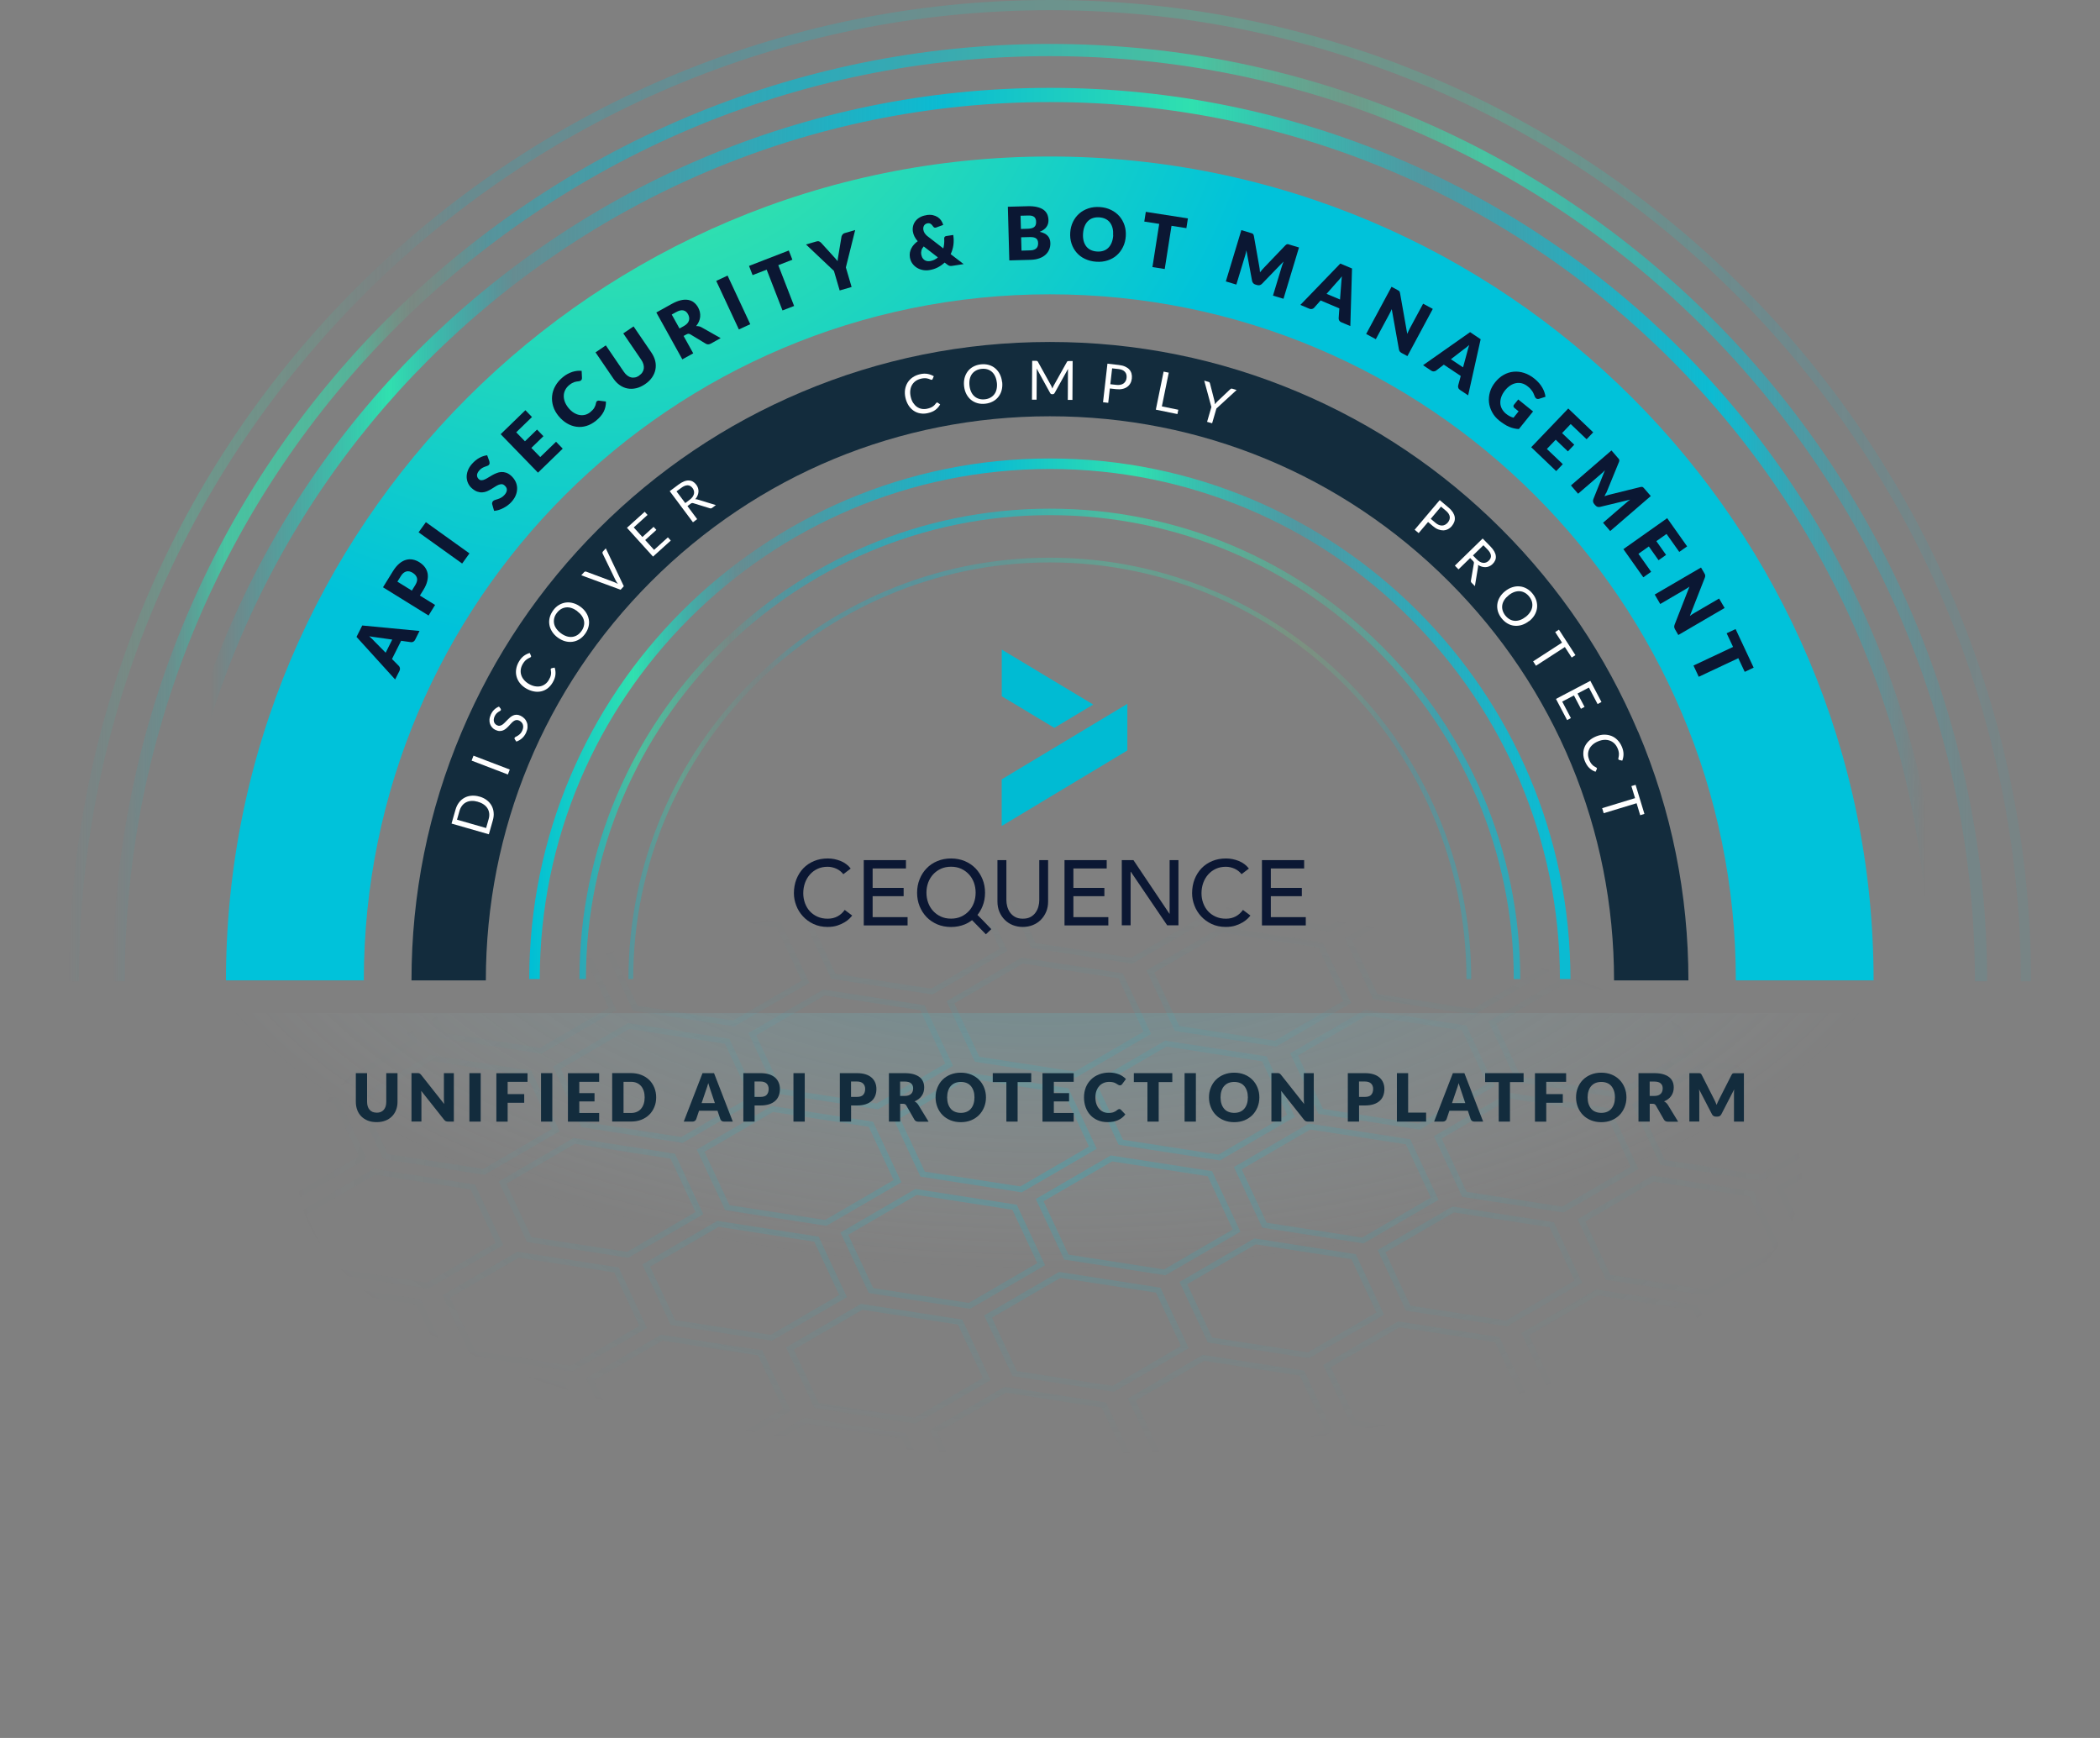<svg xmlns="http://www.w3.org/2000/svg" width="406" height="336" viewBox="0 0 406 336" fill="none"><rect x="0" y="0" width="406" height="336" fill="#808080" stroke="none"/><path d="M335.598 189.527C335.598 116.283 276.223 56.897 202.968 56.897C129.713 56.897 70.338 116.283 70.338 189.527H43.688C43.688 101.561 115.001 30.257 202.958 30.257C290.914 30.257 362.228 101.571 362.228 189.527H335.578" fill="url(#paint0_radial_5859_79)"></path><path d="M405.938 195.867H0V270.554H405.938V195.867Z" fill="url(#paint1_radial_5859_79)"></path><path style="mix-blend-mode:hard-light" opacity="0.25" d="M180.757 147.749L166.98 155.755L172.101 166.687L190.988 169.613L204.766 161.607M180.757 147.749L199.645 150.675L204.766 161.607M180.757 147.749L166.99 155.755L172.111 166.687L190.999 169.613L204.766 161.607M208.535 163.792L194.758 171.798L199.878 182.73L218.766 185.656L232.543 177.65M208.535 163.792L227.423 166.718L232.543 177.65M208.535 163.792L194.768 171.798L199.889 182.73L218.776 185.656L232.543 177.65M246.554 201.689L260.321 193.683L255.2 182.75L236.313 179.824L222.546 187.83M246.554 201.689L227.666 198.763L222.546 187.83M246.554 201.689L260.331 193.683L255.211 182.75L236.323 179.824L222.546 187.83M264.101 195.867L250.324 203.873L255.444 214.806L274.332 217.732L288.109 209.726M264.101 195.867L282.988 198.793L288.109 209.726M264.101 195.867L250.334 203.873L255.454 214.806L274.342 217.732L288.109 209.726M121.595 198.438L107.817 206.444L112.938 217.376L131.826 220.302L145.603 212.296M121.595 198.438L140.482 201.364L145.603 212.296M121.595 198.438L107.828 206.444L112.948 217.376L131.836 220.302L145.603 212.296M173.381 228.339L159.614 236.345L140.726 233.419L135.605 222.487L149.372 214.48M173.381 228.339L168.26 217.407L149.372 214.48M173.381 228.339L159.604 236.345L140.716 233.419L135.595 222.487L149.372 214.48M305.889 235.949L319.667 227.943L338.554 230.869L343.675 241.801L329.898 249.807M305.889 235.949L311.01 246.881L329.898 249.807M305.889 235.949L319.656 227.943L338.544 230.869L343.665 241.801L329.898 249.807M357.676 265.85L371.443 257.844L366.322 246.912L347.434 243.985L333.667 251.992M357.676 265.85L338.788 262.924L333.667 251.992M357.676 265.85L371.453 257.844L366.332 246.912L347.444 243.985L333.667 251.992M215.169 268.421L228.936 260.414L223.816 249.482L204.928 246.556L191.161 254.562M215.169 268.421L196.282 265.494L191.161 254.562M215.169 268.421L228.947 260.414L223.826 249.482L204.938 246.556L191.161 254.562M256.724 276.457L242.957 284.463L224.07 281.537L218.949 270.605L232.716 262.599M256.724 276.457L251.604 265.525L232.716 262.599M256.724 276.457L242.947 284.463L224.06 281.537L218.939 270.605L232.716 262.599M260.494 278.632L246.717 286.638L251.837 297.57L270.725 300.496L284.502 292.49M260.494 278.632L279.382 281.558L284.502 292.49M260.494 278.632L246.727 286.638L251.848 297.57L270.735 300.496L284.502 292.49M298.513 316.539L312.28 308.533L307.159 297.601L288.272 294.674L274.505 302.681M298.513 316.539L279.625 313.613L274.505 302.681M298.513 316.539L312.29 308.533L307.17 297.601L288.282 294.674L274.505 302.681M316.06 310.717L302.283 318.723L307.403 329.656L326.291 332.582L340.068 324.576M316.06 310.717L334.947 313.643L340.068 324.576M316.06 310.717L302.293 318.723L307.413 329.656L326.301 332.582L340.068 324.576M49.59 127.113L35.813 135.12L40.933 146.052L59.821 148.978L73.598 140.972M49.59 127.113L68.477 130.04L73.598 140.972M49.59 127.113L35.823 135.12L40.944 146.052L59.831 148.978L73.598 140.972M101.376 157.015L87.609 165.021L68.721 162.095L63.601 151.162L77.368 143.156M101.376 157.015L96.255 146.082L77.368 143.156M101.376 157.015L87.599 165.021L68.711 162.095L63.59 151.162L77.368 143.156M91.378 167.205L105.156 159.199L124.043 162.125L129.164 173.058L115.387 181.064M91.378 167.205L96.499 178.138L115.387 181.064M91.378 167.205L105.145 159.199L124.033 162.125L129.154 173.058L115.387 181.064M45.983 209.888L32.206 217.894L37.327 228.827L56.214 231.753L69.991 223.747M45.983 209.888L64.871 212.814L69.991 223.747M45.983 209.888L32.216 217.894L37.337 228.827L56.224 231.753L69.991 223.747M41.614 293.811L27.837 301.817L32.958 312.749L51.845 315.675L65.622 307.669M41.614 293.811L60.502 296.737L65.622 307.669M41.614 293.811L27.847 301.817L32.968 312.749L51.855 315.675L65.622 307.669M93.4 323.702L79.633 331.708L60.746 328.782L55.625 317.85L69.392 309.843M93.4 323.702L88.279 312.77L69.392 309.843M93.4 323.702L79.623 331.708L60.735 328.782L55.615 317.85L69.392 309.843M53.207 235.593L58.399 246.688L44.418 254.806L25.246 251.829L20.054 240.734L34.035 232.616L53.207 235.593ZM44.347 254.643L58.124 246.637L53.004 235.705L34.116 232.779L20.339 240.785L25.459 251.717L44.347 254.643ZM219.061 141.581L205.294 149.588L210.415 160.52L229.302 163.446L243.069 155.44L237.949 144.508L219.061 141.581ZM238.152 144.386L243.344 155.481L229.373 163.599L210.201 160.622L205.009 149.527L218.98 141.409L238.152 144.386ZM199.848 150.563L205.04 161.658L191.059 169.776L171.887 166.799L166.695 155.704L180.676 147.586L199.848 150.563ZM246.839 157.614L233.072 165.62L238.192 176.553L257.08 179.479L270.847 171.473L265.726 160.54L246.839 157.614ZM265.94 160.429L271.132 171.523L257.161 179.641L237.989 176.664L232.797 165.57L246.768 157.452L265.94 160.429ZM227.636 166.596L232.828 177.691L218.847 185.809L199.675 182.832L194.483 171.737L208.464 163.619L227.636 166.596ZM169.886 169.756L156.109 177.762L161.229 188.694L180.117 191.62L193.894 183.614L188.773 172.682L169.886 169.756ZM188.977 172.56L194.168 183.655L180.188 191.773L161.016 188.796L155.824 177.701L169.804 169.583L188.977 172.56ZM293.718 176.471L298.909 187.566L284.939 195.684L265.767 192.707L260.575 181.612L274.545 173.494L293.718 176.471ZM284.858 195.522L298.625 187.515L293.504 176.583L274.616 173.657L260.849 181.663L265.97 192.596L284.858 195.522ZM274.627 173.657L260.86 181.663L265.98 192.596L284.868 195.522L298.635 187.515L293.514 176.583L274.627 173.657ZM150.673 178.727L155.865 189.822L141.884 197.94L122.712 194.963L117.52 183.868L131.501 175.75L150.673 178.727ZM141.813 197.787L155.59 189.781L150.47 178.849L131.582 175.923L117.805 183.929L122.926 194.861L141.813 197.787ZM255.414 182.639L260.606 193.733L246.625 201.851L227.453 198.874L222.261 187.78L236.242 179.662L255.414 182.639ZM197.664 185.788L183.886 193.794L189.007 204.727L207.895 207.653L221.672 199.647L216.551 188.714L197.664 185.788ZM216.754 188.603L221.946 199.697L207.966 207.815L188.794 204.838L183.602 193.744L197.582 185.626L216.754 188.603ZM207.905 207.653L221.682 199.647L216.561 188.714L197.674 185.788L183.897 193.794L189.017 204.727L207.905 207.653ZM321.495 192.504L326.687 203.599L312.717 211.717L293.545 208.74L288.353 197.645L302.323 189.527L321.495 192.504ZM312.646 211.564L326.413 203.558L321.292 192.626L302.404 189.7L288.637 197.706L293.758 208.638L312.646 211.564ZM159.36 191.955L145.583 199.962L150.703 210.894L169.591 213.82L183.368 205.814L178.248 194.882L159.36 191.955ZM178.451 194.77L183.643 205.865L169.662 213.983L150.49 211.006L145.298 199.911L159.279 191.793L178.451 194.77ZM169.601 213.82L183.378 205.814L178.258 194.882L159.37 191.955L145.593 199.962L150.714 210.894L169.601 213.82ZM283.192 198.681L288.383 209.776L274.403 217.894L255.231 214.917L250.039 203.822L264.019 195.705L283.192 198.681ZM140.686 201.252L145.877 212.347L131.897 220.465L112.725 217.488L107.533 206.393L121.513 198.275L140.686 201.252ZM225.441 201.831L211.664 209.837L216.785 220.77L235.673 223.696L249.45 215.69L244.329 204.757L225.441 201.831ZM244.542 204.645L249.734 215.74L235.754 223.858L216.582 220.881L211.39 209.786L225.37 201.669L244.542 204.645ZM235.683 223.696L249.46 215.69L244.339 204.757L225.452 201.831L211.674 209.837L216.795 220.77L235.683 223.696ZM102.382 207.419L107.574 218.514L93.593 226.632L74.421 223.655L69.229 212.56L83.21 204.442L102.382 207.419ZM93.532 226.469L107.299 218.463L102.179 207.531L83.291 204.605L69.524 212.611L74.645 223.543L93.532 226.469ZM330.182 205.733L316.415 213.739L321.536 224.671L340.424 227.597L354.191 219.591L349.07 208.659L330.182 205.733ZM349.283 208.547L354.475 219.642L340.505 227.76L321.333 224.783L316.141 213.688L330.111 205.57L349.283 208.547ZM206.239 210.813L211.431 221.908L197.45 230.025L178.278 227.049L173.086 215.954L187.067 207.836L206.239 210.813ZM197.379 229.863L211.156 221.857L206.036 210.924L187.148 207.998L173.371 216.004L178.491 226.937L197.379 229.863ZM187.138 207.998L173.361 216.004L178.481 226.937L197.369 229.863L211.146 221.857L206.025 210.924L187.138 207.998ZM310.98 214.714L316.171 225.809L302.191 233.927L283.019 230.95L277.827 219.855L291.807 211.737L310.98 214.714ZM302.12 233.775L315.887 225.768L310.766 214.836L291.879 211.91L278.112 219.916L283.232 230.848L302.12 233.775ZM291.879 211.9L278.101 219.906L283.222 230.838L302.11 233.764L315.887 225.758L310.766 214.826L291.879 211.9ZM168.474 217.285L173.665 228.38L159.685 236.497L140.513 233.521L135.321 222.426L149.301 214.308L168.474 217.285ZM253.229 217.874L239.452 225.88L244.573 236.812L263.461 239.739L277.238 231.732L272.117 220.8L253.229 217.874ZM272.32 220.678L277.512 231.773L263.532 239.891L244.36 236.914L239.168 225.819L253.148 217.701L272.32 220.678ZM130.17 223.462L135.362 234.557L121.381 242.675L102.209 239.698L97.017 228.603L110.998 220.485L130.17 223.462ZM121.31 242.512L135.077 234.506L129.956 223.574L111.069 220.648L97.302 228.654L102.422 239.586L121.31 242.512ZM357.97 221.775L344.203 229.782L349.324 240.714L368.212 243.64L381.979 235.634L376.858 224.702L357.97 221.775ZM377.061 224.59L382.253 235.685L368.283 243.803L349.111 240.826L343.919 229.731L357.889 221.613L377.061 224.59ZM368.201 243.64L381.968 235.634L376.848 224.702L357.96 221.775L344.193 229.782L349.314 240.714L368.201 243.64ZM234.017 226.845L239.208 237.94L225.228 246.058L206.056 243.081L200.864 231.986L214.844 223.868L234.017 226.845ZM225.157 245.906L238.934 237.9L233.813 226.967L214.926 224.041L201.149 232.047L206.269 242.98L225.157 245.906ZM91.51 229.426L96.702 240.521L82.722 248.639L63.55 245.662L58.358 234.567L72.338 226.449L91.51 229.426ZM82.651 248.476L96.428 240.47L91.307 229.538L72.42 226.612L58.642 234.618L63.763 245.55L82.651 248.476ZM338.757 230.757L343.949 241.852L329.969 249.97L310.797 246.993L305.605 235.898L319.585 227.78L338.757 230.757ZM177.16 230.513L163.383 238.519L168.504 249.452L187.392 252.378L201.169 244.372L196.048 233.439L177.16 230.513ZM196.251 233.328L201.443 244.422L187.463 252.54L168.291 249.563L163.099 238.469L177.079 230.351L196.251 233.328ZM187.392 252.388L201.159 244.382L196.038 233.449L177.15 230.523L163.383 238.53L168.504 249.462L187.392 252.388ZM300.098 236.721L305.29 247.816L291.31 255.934L272.137 252.957L266.946 241.862L280.926 233.744L300.098 236.721ZM291.249 255.771L305.026 247.765L299.905 236.833L281.017 233.907L267.24 241.913L272.361 252.845L291.249 255.771ZM281.007 233.907L267.23 241.913L272.351 252.845L291.238 255.771L305.016 247.765L299.895 236.833L281.007 233.907ZM157.948 239.495L163.139 250.59L149.159 258.708L129.987 255.731L124.795 244.636L138.775 236.518L157.948 239.495ZM149.088 258.555L162.855 250.549L157.734 239.617L138.847 236.691L125.08 244.697L130.2 255.629L149.088 258.555ZM261.794 242.888L266.986 253.983L253.006 262.101L233.834 259.124L228.642 248.029L242.622 239.911L261.794 242.888ZM252.935 261.938L266.712 253.932L261.591 243L242.703 240.074L228.926 248.08L234.047 259.012L252.935 261.938ZM100.197 242.655L86.42 250.661L91.541 261.593L110.429 264.519L124.206 256.513L119.085 245.581L100.197 242.655ZM119.288 245.459L124.48 256.554L110.5 264.672L91.328 261.695L86.136 250.6L100.116 242.482L119.288 245.459ZM110.439 264.519L124.216 256.513L119.095 245.581L100.208 242.655L86.43 250.661L91.551 261.593L110.439 264.519ZM366.535 246.79L371.727 257.885L357.747 266.002L338.575 263.026L333.383 251.931L347.363 243.813L366.535 246.79ZM224.029 249.37L229.221 260.465L215.241 268.583L196.068 265.606L190.877 254.511L204.857 246.393L224.029 249.37ZM80.985 251.626L86.176 262.721L72.196 270.839L53.024 267.862L47.832 256.767L61.812 248.649L80.985 251.626ZM72.125 270.686L85.902 262.68L80.781 251.748L61.894 248.822L48.117 256.828L53.237 267.76L72.125 270.686ZM327.886 252.764L333.078 263.859L319.098 271.977L299.925 269L294.734 257.905L308.714 249.787L327.886 252.764ZM319.026 271.814L332.804 263.808L327.683 252.876L308.795 249.949L295.018 257.956L300.139 268.888L319.026 271.814ZM308.785 249.949L295.008 257.956L300.129 268.888L319.016 271.814L332.793 263.808L327.673 252.876L308.785 249.949ZM166.635 252.723L152.868 260.729L157.988 271.662L176.876 274.588L190.643 266.582L185.522 255.649L166.635 252.723ZM185.725 255.538L190.917 266.632L176.937 274.75L157.765 271.773L152.573 260.679L166.553 252.561L185.725 255.538ZM176.866 274.588L190.633 266.582L185.512 255.649L166.624 252.723L152.857 260.729L157.978 271.662L176.866 274.588ZM289.572 258.931L294.764 270.026L280.784 278.144L261.611 275.167L256.42 264.072L270.4 255.954L289.572 258.931ZM280.723 277.981L294.5 269.975L289.379 259.043L270.491 256.117L256.714 264.123L261.835 275.055L280.723 277.981ZM270.481 256.117L256.704 264.123L261.825 275.055L280.713 277.981L294.49 269.975L289.369 259.043L270.481 256.117ZM127.975 258.687L114.198 266.693L119.319 277.626L138.206 280.552L151.984 272.546L146.863 261.613L127.975 258.687ZM147.076 261.502L152.268 272.596L138.288 280.714L119.116 277.737L113.924 266.643L127.904 258.525L147.076 261.502ZM138.217 280.552L151.994 272.546L146.873 261.613L127.985 258.687L114.208 266.693L119.329 277.626L138.217 280.552ZM251.817 265.403L257.009 276.498L243.029 284.616L223.856 281.639L218.665 270.544L232.645 262.426L251.817 265.403ZM108.762 267.669L113.954 278.764L99.974 286.882L80.802 283.905L75.61 272.81L89.59 264.692L108.762 267.669ZM99.913 286.719L113.69 278.713L108.569 267.781L89.682 264.854L75.904 272.861L81.025 283.793L99.913 286.719ZM89.671 264.854L75.894 272.861L81.015 283.793L99.903 286.719L113.68 278.713L108.559 267.781L89.671 264.854ZM355.664 268.797L360.856 279.891L346.875 288.009L327.703 285.032L322.511 273.938L336.492 265.82L355.664 268.797ZM346.804 287.857L360.581 279.851L355.461 268.918L336.573 265.992L322.796 273.999L327.917 284.931L346.804 287.857ZM194.412 268.766L180.645 276.772L185.766 287.705L204.654 290.631L218.421 282.624L213.3 271.692L194.412 268.766ZM213.503 271.57L218.695 282.665L204.715 290.783L185.543 287.806L180.351 276.711L194.331 268.593L213.503 271.57ZM298.269 272.16L284.492 280.166L289.613 291.098L308.501 294.024L322.278 286.018L317.157 275.086L298.269 272.16ZM317.36 274.964L322.552 286.059L308.572 294.177L289.399 291.2L284.208 280.105L298.188 271.987L317.36 274.964ZM155.763 274.73L141.986 282.736L147.107 293.669L165.994 296.595L179.772 288.588L174.651 277.656L155.763 274.73ZM174.854 277.544L180.046 288.639L166.066 296.757L146.893 293.78L141.702 282.685L155.682 274.567L174.854 277.544ZM279.595 281.446L284.787 292.541L270.806 300.659L251.634 297.682L246.442 286.587L260.423 278.469L279.595 281.446ZM117.449 280.897L103.672 288.903L108.793 299.836L127.681 302.762L141.458 294.756L136.337 283.823L117.449 280.897ZM136.55 283.712L141.742 294.806L127.762 302.924L108.59 299.948L103.398 288.853L117.378 280.735L136.55 283.712ZM127.691 302.762L141.468 294.756L136.347 283.823L117.459 280.897L103.682 288.903L108.803 299.836L127.691 302.762ZM383.442 284.839L388.634 295.934L374.653 304.052L355.481 301.075L350.289 289.98L364.27 281.862L383.442 284.839ZM374.582 303.89L388.359 295.883L383.239 284.951L364.351 282.025L350.574 290.031L355.694 300.964L374.582 303.89ZM241.291 287.613L246.483 298.708L232.503 306.826L213.331 303.849L208.139 292.754L222.119 284.636L241.291 287.613ZM232.432 306.663L246.199 298.657L241.078 287.725L222.19 284.799L208.423 292.805L213.544 303.737L232.432 306.663ZM345.138 291.007L350.33 302.101L336.349 310.219L317.177 307.242L311.985 296.148L325.966 288.03L345.138 291.007ZM336.278 310.057L350.055 302.051L344.935 291.118L326.047 288.192L312.27 296.198L317.391 307.131L336.278 310.057ZM183.541 290.773L169.764 298.779L174.885 309.711L193.772 312.638L207.549 304.631L202.429 293.699L183.541 290.773ZM202.632 293.577L207.824 304.672L193.843 312.79L174.671 309.813L169.479 298.718L183.46 290.6L202.632 293.577ZM307.373 297.489L312.565 308.584L298.584 316.702L279.412 313.725L274.22 302.63L288.201 294.512L307.373 297.489ZM164.328 299.744L169.52 310.839L155.54 318.957L136.367 315.98L131.176 304.885L145.156 296.767L164.328 299.744ZM155.469 318.805L169.246 310.799L164.125 299.866L145.237 296.94L131.46 304.946L136.581 315.879L155.469 318.805ZM249.978 300.842L236.211 308.848L241.332 319.78L260.22 322.706L273.987 314.7L268.866 303.768L249.978 300.842ZM269.069 303.656L274.261 314.751L260.28 322.869L241.108 319.892L235.916 308.797L249.897 300.679L269.069 303.656ZM260.209 322.706L273.976 314.7L268.856 303.768L249.968 300.842L236.201 308.848L241.322 319.78L260.209 322.706ZM211.319 306.806L197.542 314.812L202.662 325.744L221.55 328.67L235.327 320.664L230.206 309.732L211.319 306.806ZM230.41 309.62L235.602 320.715L221.621 328.833L202.449 325.856L197.257 314.761L211.238 306.643L230.41 309.62ZM221.56 328.67L235.337 320.664L230.217 309.732L211.329 306.806L197.552 314.812L202.673 325.744L221.56 328.67ZM335.151 313.521L340.342 324.616L326.362 332.734L307.19 329.757L301.998 318.662L315.978 310.545L335.151 313.521ZM173.015 312.973L159.238 320.979L164.359 331.911L183.246 334.837L197.023 326.831L191.903 315.899L173.015 312.973ZM192.106 315.787L197.298 326.882L183.317 335L164.145 332.023L158.953 320.928L172.934 312.81L192.106 315.787ZM183.256 334.837L197.034 326.831L191.913 315.899L173.025 312.973L159.248 320.979L164.369 331.911L183.256 334.837ZM87.894 120.946L74.126 128.952L79.247 139.885L98.135 142.811L111.902 134.805L106.781 123.872L87.894 120.946ZM106.984 123.761L112.176 134.855L98.206 142.973L79.034 139.997L73.842 128.902L87.812 120.784L106.984 123.761ZM68.681 129.928L73.873 141.023L59.892 149.141L40.72 146.164L35.528 135.069L49.508 126.951L68.681 129.928ZM115.671 136.989L101.904 144.995L107.025 155.928L125.913 158.854L139.68 150.848L134.559 139.915L115.671 136.989ZM134.772 139.803L139.964 150.898L125.994 159.016L106.822 156.039L101.63 144.944L115.6 136.827L134.772 139.803ZM96.469 145.971L101.66 157.066L87.68 165.183L68.508 162.207L63.316 151.112L77.296 142.994L96.469 145.971ZM57.809 151.935L63.001 163.03L49.021 171.147L29.849 168.171L24.657 157.076L38.637 148.958L57.809 151.935ZM48.95 170.985L62.727 162.979L57.606 152.046L38.718 149.12L24.941 157.126L30.062 168.059L48.95 170.985ZM143.459 153.032L129.692 161.038L134.813 171.97L153.701 174.897L167.468 166.89L162.347 155.958L143.459 153.032ZM162.55 155.836L167.742 166.931L153.772 175.049L134.6 172.072L129.408 160.977L143.378 152.859L162.55 155.836ZM153.691 174.897L167.457 166.89L162.337 155.958L143.449 153.032L129.682 161.038L134.803 171.97L153.691 174.897ZM124.246 162.003L129.438 173.098L115.458 181.216L96.286 178.239L91.094 167.144L105.074 159.026L124.246 162.003ZM85.587 167.978L90.779 179.072L76.799 187.19L57.626 184.213L52.435 173.119L66.415 165.001L85.587 167.978ZM76.738 187.028L90.515 179.022L85.394 168.089L66.506 165.163L52.729 173.169L57.85 184.102L76.738 187.028ZM66.496 165.163L52.719 173.169L57.84 184.102L76.728 187.028L90.505 179.022L85.384 168.089L66.496 165.163ZM28.192 171.33L14.415 179.337L19.536 190.269L38.424 193.195L52.201 185.189L47.08 174.256L28.192 171.33ZM47.283 174.145L52.475 185.24L38.495 193.358L19.323 190.381L14.131 179.286L28.111 171.168L47.283 174.145ZM113.375 184.01L118.567 195.105L104.587 203.223L85.414 200.246L80.223 189.151L94.203 181.033L113.375 184.01ZM104.515 203.071L118.293 195.064L113.172 184.132L94.284 181.206L80.507 189.212L85.628 200.145L104.515 203.071ZM94.274 181.196L80.497 189.202L85.618 200.134L104.505 203.06L118.282 195.054L113.162 184.122L94.274 181.196ZM75.071 190.177L80.263 201.272L66.283 209.39L47.111 206.413L41.919 195.318L55.899 187.2L75.071 190.177ZM66.212 209.238L79.989 201.232L74.868 190.299L55.98 187.373L42.203 195.379L47.324 206.312L66.212 209.238ZM55.97 187.373L42.193 195.379L47.314 206.312L66.202 209.238L79.979 201.232L74.858 190.299L55.97 187.373ZM65.084 212.702L70.276 223.797L56.295 231.915L37.123 228.938L31.931 217.843L45.912 209.726L65.084 212.702ZM71.231 274.415L76.423 285.51L62.453 293.628L43.28 290.651L38.089 279.556L52.059 271.438L71.231 274.415ZM62.371 293.465L76.138 285.459L71.017 274.527L52.13 271.601L38.363 279.607L43.483 290.539L62.371 293.465ZM52.14 271.601L38.373 279.607L43.494 290.539L62.381 293.465L76.148 285.459L71.028 274.527L52.14 271.601ZM99.009 290.448L104.2 301.543L90.23 309.661L71.058 306.684L65.866 295.589L79.837 287.471L99.009 290.448ZM90.159 309.508L103.926 301.502L98.805 290.57L79.918 287.644L66.151 295.65L71.272 306.582L90.159 309.508ZM60.705 296.615L65.897 307.71L51.916 315.828L32.744 312.851L27.552 301.756L41.533 293.638L60.705 296.615ZM107.696 303.676L93.929 311.682L99.049 322.615L117.937 325.541L131.704 317.535L126.583 306.602L107.696 303.676ZM126.797 306.491L131.988 317.585L118.018 325.703L98.846 322.727L93.654 311.632L107.624 303.514L126.797 306.491ZM88.493 312.658L93.685 323.753L79.704 331.871L60.532 328.894L55.34 317.799L69.321 309.681L88.493 312.658ZM275.754 137.467L280.946 148.562L266.966 156.679L247.794 153.703L242.602 142.608L256.582 134.49L275.754 137.467ZM266.895 156.527L280.672 148.521L275.551 137.589L256.663 134.662L242.886 142.669L248.007 153.601L266.895 156.527ZM352.717 125.335L357.909 136.43L343.929 144.548L324.757 141.571L319.565 130.476L333.545 122.359L352.717 125.335ZM343.858 144.386L357.625 136.379L352.504 125.447L333.616 122.521L319.849 130.527L324.97 141.46L343.858 144.386ZM314.058 131.299L319.25 142.394L305.27 150.512L286.097 147.535L280.906 136.44L294.886 128.323L314.058 131.299ZM305.209 150.36L318.986 142.354L313.865 131.421L294.977 128.495L281.2 136.501L286.321 147.434L305.209 150.36ZM294.967 128.485L281.19 136.491L286.311 147.424L305.198 150.35L318.976 142.344L313.855 131.411L294.967 128.485ZM380.495 141.378L385.687 152.473L371.707 160.591L352.535 157.614L347.343 146.519L361.323 138.401L380.495 141.378ZM371.636 160.429L385.403 152.422L380.282 141.49L361.394 138.564L347.627 146.57L352.748 157.502L371.636 160.429ZM361.404 138.564L347.637 146.57L352.758 157.502L371.646 160.429L385.413 152.422L380.292 141.49L361.404 138.564ZM322.745 144.528L308.968 152.534L314.089 163.466L332.976 166.393L346.753 158.386L341.633 147.454L322.745 144.528ZM341.836 147.342L347.028 158.437L333.047 166.555L313.875 163.578L308.683 152.483L322.664 144.365L341.836 147.342ZM332.986 166.393L346.764 158.386L341.643 147.454L322.755 144.528L308.978 152.534L314.099 163.466L332.986 166.393ZM303.532 153.509L308.724 164.604L294.744 172.722L275.572 169.745L270.38 158.651L284.36 150.533L303.532 153.509ZM294.683 172.56L308.46 164.554L303.339 153.621L284.451 150.695L270.674 158.701L275.795 169.634L294.683 172.56ZM284.441 150.695L270.664 158.701L275.785 169.634L294.673 172.56L308.45 164.554L303.329 153.621L284.441 150.695ZM350.523 160.571L336.746 168.577L341.866 179.509L360.754 182.435L374.531 174.429L369.411 163.497L350.523 160.571ZM369.624 163.375L374.816 174.47L360.835 182.588L341.663 179.611L336.471 168.516L350.452 160.398L369.624 163.375ZM360.764 182.435L374.541 174.429L369.421 163.497L350.533 160.571L336.756 168.577L341.877 179.509L360.764 182.435ZM331.32 169.552L336.512 180.647L322.532 188.765L303.359 185.788L298.168 174.693L312.148 166.575L331.32 169.552ZM322.461 188.603L336.238 180.596L331.117 169.664L312.229 166.738L298.452 174.744L303.573 185.676L322.461 188.603ZM312.219 166.738L298.442 174.744L303.563 185.676L322.45 188.603L336.228 180.596L331.107 169.664L312.219 166.738ZM340.007 182.781L326.23 190.787L331.351 201.719L350.238 204.645L364.016 196.639L358.895 185.707L340.007 182.781ZM359.098 185.585L364.29 196.68L350.309 204.798L331.137 201.821L325.945 190.726L339.926 182.608L359.098 185.585ZM378.026 220.678L391.803 212.672L386.683 201.74L367.795 198.814L354.018 206.82L359.139 217.752L378.026 220.678ZM367.785 198.814L354.008 206.82L359.128 217.752L378.016 220.678L391.793 212.672L386.673 201.74L367.785 198.814ZM372.52 308.065L377.711 319.16L363.731 327.278L344.559 324.301L339.367 313.206L353.347 305.089L372.52 308.065ZM363.67 327.116L377.437 319.11L372.316 308.177L353.429 305.251L339.662 313.257L344.782 324.19L363.67 327.116Z" stroke="url(#paint2_radial_5859_79)" stroke-width="0.94" stroke-miterlimit="10"></path><path d="M316.702 141.49C310.484 126.788 301.584 113.59 290.256 102.262C278.927 90.933 265.719 82.033 251.027 75.815C235.807 69.373 219.643 66.112 202.98 66.112C186.317 66.112 170.153 69.373 154.933 75.815C140.231 82.033 127.033 90.933 115.704 102.262C104.376 113.59 95.476 126.798 89.258 141.49C82.816 156.71 79.555 172.875 79.555 189.537H93.931C93.931 160.408 105.27 133.027 125.875 112.422C146.469 91.827 173.861 80.478 202.99 80.478C232.119 80.478 259.501 91.817 280.106 112.422C300.7 133.017 312.049 160.408 312.049 189.537H326.426C326.426 172.875 323.164 156.71 316.723 141.49H316.702Z" fill="#132C3D"></path><path d="M72.829 215.12C73.123 215.12 73.377 215.07 73.611 214.978C73.844 214.877 74.037 214.745 74.19 214.562C74.342 214.379 74.474 214.165 74.556 213.901C74.637 213.637 74.678 213.342 74.678 213.017V207.47H76.852V213.017C76.852 213.596 76.76 214.115 76.567 214.602C76.385 215.08 76.11 215.496 75.765 215.842C75.419 216.187 74.993 216.462 74.495 216.655C73.997 216.848 73.438 216.939 72.818 216.939C72.199 216.939 71.63 216.848 71.132 216.655C70.634 216.462 70.217 216.187 69.862 215.842C69.516 215.496 69.252 215.08 69.069 214.602C68.886 214.125 68.795 213.596 68.795 213.017V207.47H70.969V213.007C70.969 213.332 71.01 213.627 71.091 213.891C71.172 214.155 71.294 214.369 71.457 214.552C71.619 214.734 71.812 214.877 72.036 214.968C72.27 215.06 72.524 215.11 72.818 215.11L72.829 215.12Z" fill="#132C3D"></path><path d="M80.936 207.48C80.997 207.48 81.058 207.5 81.109 207.531C81.16 207.551 81.211 207.592 81.262 207.632C81.312 207.673 81.363 207.734 81.424 207.805L85.874 213.434C85.854 213.251 85.844 213.078 85.834 212.906C85.834 212.733 85.823 212.58 85.823 212.428V207.47H87.744V216.838H86.616C86.453 216.838 86.311 216.807 86.189 216.756C86.078 216.705 85.966 216.614 85.854 216.472L81.434 210.894C81.445 211.056 81.455 211.219 81.465 211.371C81.465 211.524 81.475 211.676 81.475 211.808V216.827H79.555V207.46H80.703C80.794 207.46 80.876 207.46 80.936 207.47V207.48Z" fill="#132C3D"></path><path d="M92.934 216.838H90.75V207.47H92.934V216.838Z" fill="#132C3D"></path><path d="M101.988 207.47V209.146H98.147V211.524H101.348V213.2H98.147V216.848H95.963V207.48H101.998L101.988 207.47Z" fill="#132C3D"></path><path d="M106.782 216.838H104.598V207.47H106.782V216.838Z" fill="#132C3D"></path><path d="M115.836 207.47V209.146H111.995V211.331H114.942V212.936H111.995V215.171H115.836V216.848H109.801V207.48H115.836V207.47Z" fill="#132C3D"></path><path d="M126.86 212.154C126.86 212.834 126.748 213.454 126.504 214.023C126.27 214.592 125.945 215.09 125.518 215.507C125.092 215.923 124.584 216.248 123.984 216.482C123.385 216.716 122.724 216.827 121.993 216.827H118.355V207.46H121.993C122.724 207.46 123.385 207.582 123.984 207.815C124.584 208.049 125.092 208.374 125.518 208.791C125.945 209.207 126.27 209.705 126.504 210.274C126.738 210.843 126.86 211.473 126.86 212.144V212.154ZM124.634 212.154C124.634 211.686 124.573 211.27 124.452 210.904C124.33 210.528 124.157 210.213 123.933 209.959C123.71 209.705 123.436 209.502 123.11 209.36C122.785 209.217 122.409 209.146 122.003 209.146H120.55V215.171H122.003C122.42 215.171 122.785 215.1 123.11 214.958C123.436 214.816 123.71 214.623 123.933 214.359C124.157 214.094 124.33 213.779 124.452 213.414C124.573 213.038 124.634 212.621 124.634 212.154Z" fill="#132C3D"></path><path d="M141.673 216.838H139.986C139.793 216.838 139.641 216.797 139.519 216.705C139.397 216.614 139.316 216.502 139.265 216.37L138.716 214.734H135.15L134.601 216.37C134.561 216.492 134.479 216.594 134.347 216.695C134.225 216.797 134.073 216.838 133.89 216.838H132.193L135.821 207.47H138.046L141.673 216.838ZM135.648 213.261H138.208L137.345 210.691C137.294 210.528 137.223 210.335 137.152 210.112C137.08 209.888 136.999 209.654 136.928 209.39C136.857 209.654 136.786 209.898 136.715 210.122C136.643 210.345 136.572 210.538 136.511 210.701L135.648 213.251V213.261Z" fill="#132C3D"></path><path d="M145.887 213.708V216.838H143.713V207.47H147.015C147.675 207.47 148.244 207.551 148.712 207.704C149.189 207.856 149.575 208.08 149.88 208.354C150.185 208.628 150.408 208.953 150.561 209.329C150.713 209.705 150.784 210.101 150.784 210.538C150.784 211.006 150.713 211.432 150.561 211.829C150.408 212.225 150.185 212.55 149.87 212.834C149.555 213.119 149.169 213.332 148.702 213.485C148.234 213.637 147.665 213.718 147.025 213.718H145.897L145.887 213.708ZM145.887 212.062H147.015C147.584 212.062 147.99 211.93 148.234 211.656C148.478 211.382 148.61 211.006 148.61 210.528C148.61 210.315 148.58 210.122 148.508 209.939C148.448 209.766 148.346 209.614 148.214 209.482C148.082 209.35 147.919 209.258 147.716 209.187C147.513 209.116 147.279 209.085 147.005 209.085H145.877V212.052L145.887 212.062Z" fill="#132C3D"></path><path d="M155.585 216.838H153.4V207.47H155.585V216.838Z" fill="#132C3D"></path><path d="M164.543 213.708V216.838H162.369V207.47H165.671C166.332 207.47 166.901 207.551 167.368 207.704C167.845 207.856 168.232 208.08 168.536 208.354C168.841 208.628 169.065 208.953 169.217 209.329C169.369 209.705 169.441 210.101 169.441 210.538C169.441 211.006 169.369 211.432 169.217 211.829C169.065 212.225 168.841 212.55 168.526 212.834C168.211 213.119 167.825 213.332 167.358 213.485C166.89 213.637 166.321 213.718 165.681 213.718H164.554L164.543 213.708ZM164.543 212.062H165.671C166.24 212.062 166.647 211.93 166.89 211.656C167.134 211.382 167.266 211.006 167.266 210.528C167.266 210.315 167.236 210.122 167.165 209.939C167.104 209.766 167.002 209.614 166.87 209.482C166.738 209.35 166.575 209.258 166.372 209.187C166.169 209.116 165.935 209.085 165.661 209.085H164.533V212.052L164.543 212.062Z" fill="#132C3D"></path><path d="M174.034 213.373V216.838H171.859V207.47H174.907C175.588 207.47 176.167 207.541 176.645 207.683C177.122 207.826 177.508 208.019 177.813 208.262C178.118 208.506 178.331 208.801 178.474 209.146C178.616 209.482 178.677 209.858 178.677 210.254C178.677 210.559 178.636 210.843 178.555 211.117C178.474 211.392 178.352 211.636 178.189 211.869C178.027 212.103 177.834 212.306 177.6 212.479C177.366 212.662 177.102 212.804 176.797 212.926C176.939 212.997 177.082 213.088 177.204 213.2C177.326 213.312 177.437 213.434 177.539 213.596L179.53 216.858H177.559C177.193 216.858 176.929 216.716 176.777 216.451L175.222 213.729C175.151 213.607 175.07 213.525 174.979 213.475C174.887 213.424 174.755 213.393 174.592 213.393H174.044L174.034 213.373ZM174.034 211.879H174.907C175.202 211.879 175.456 211.839 175.659 211.768C175.862 211.697 176.035 211.585 176.167 211.453C176.299 211.321 176.401 211.168 176.452 210.985C176.513 210.813 176.543 210.62 176.543 210.406C176.543 210 176.411 209.675 176.137 209.441C175.873 209.207 175.456 209.096 174.897 209.096H174.023V211.869L174.034 211.879Z" fill="#132C3D"></path><path d="M190.622 212.154C190.622 212.835 190.501 213.464 190.267 214.044C190.033 214.623 189.708 215.131 189.281 215.568C188.855 215.994 188.347 216.34 187.747 216.584C187.148 216.827 186.487 216.949 185.756 216.949C185.024 216.949 184.364 216.827 183.764 216.584C183.165 216.34 182.647 216.004 182.22 215.568C181.793 215.141 181.468 214.633 181.235 214.044C181.001 213.464 180.879 212.835 180.879 212.154C180.879 211.473 180.991 210.843 181.235 210.264C181.468 209.685 181.793 209.177 182.22 208.75C182.647 208.323 183.165 207.988 183.764 207.744C184.364 207.5 185.024 207.379 185.756 207.379C186.487 207.379 187.148 207.5 187.747 207.744C188.347 207.988 188.855 208.323 189.281 208.76C189.708 209.187 190.033 209.695 190.267 210.274C190.501 210.853 190.622 211.483 190.622 212.154ZM188.397 212.154C188.397 211.686 188.336 211.27 188.215 210.904C188.093 210.538 187.92 210.223 187.696 209.959C187.473 209.695 187.199 209.502 186.873 209.37C186.548 209.238 186.172 209.167 185.766 209.167C185.36 209.167 184.973 209.238 184.648 209.37C184.323 209.502 184.049 209.705 183.815 209.959C183.582 210.213 183.419 210.528 183.297 210.904C183.175 211.27 183.114 211.697 183.114 212.154C183.114 212.611 183.175 213.038 183.297 213.414C183.419 213.79 183.592 214.094 183.815 214.359C184.039 214.623 184.313 214.816 184.648 214.948C184.973 215.08 185.349 215.151 185.766 215.151C186.182 215.151 186.548 215.08 186.873 214.948C187.199 214.816 187.473 214.613 187.696 214.359C187.92 214.105 188.093 213.79 188.215 213.414C188.336 213.048 188.397 212.621 188.397 212.154Z" fill="#132C3D"></path><path d="M199.371 207.47V209.197H196.739V216.838H194.565V209.197H191.934V207.47H199.381H199.371Z" fill="#132C3D"></path><path d="M207.582 207.47V209.146H203.741V211.331H206.688V212.936H203.741V215.171H207.582V216.848H201.547V207.48H207.582V207.47Z" fill="#132C3D"></path><path d="M216.4 214.409C216.451 214.409 216.501 214.409 216.552 214.44C216.603 214.46 216.654 214.491 216.705 214.541L217.568 215.446C217.192 215.944 216.715 216.309 216.146 216.563C215.577 216.817 214.906 216.939 214.134 216.939C213.423 216.939 212.783 216.817 212.224 216.573C211.655 216.33 211.178 215.994 210.791 215.568C210.395 215.141 210.101 214.633 209.887 214.054C209.674 213.464 209.572 212.835 209.572 212.144C209.572 211.453 209.694 210.802 209.928 210.213C210.162 209.624 210.507 209.126 210.934 208.699C211.36 208.273 211.879 207.948 212.478 207.714C213.078 207.48 213.738 207.358 214.469 207.358C214.825 207.358 215.15 207.389 215.465 207.45C215.78 207.511 216.065 207.602 216.339 207.704C216.613 207.805 216.857 207.948 217.081 208.1C217.304 208.252 217.507 208.425 217.68 208.608L216.949 209.593C216.898 209.654 216.847 209.705 216.786 209.756C216.725 209.807 216.634 209.827 216.512 209.827C216.43 209.827 216.359 209.807 216.288 209.776C216.217 209.746 216.146 209.705 216.065 209.654C215.983 209.604 215.902 209.553 215.811 209.492C215.719 209.431 215.607 209.38 215.485 209.329C215.364 209.278 215.211 209.238 215.038 209.207C214.866 209.177 214.673 209.157 214.439 209.157C214.043 209.157 213.687 209.228 213.362 209.37C213.037 209.512 212.752 209.705 212.519 209.969C212.285 210.234 212.102 210.538 211.97 210.914C211.838 211.28 211.777 211.697 211.777 212.154C211.777 212.611 211.838 213.058 211.97 213.434C212.102 213.81 212.275 214.125 212.509 214.379C212.732 214.633 212.996 214.826 213.301 214.958C213.606 215.09 213.921 215.161 214.266 215.161C214.459 215.161 214.642 215.161 214.805 215.131C214.967 215.11 215.12 215.08 215.262 215.029C215.404 214.978 215.536 214.917 215.658 214.846C215.78 214.775 215.912 214.674 216.044 214.562C216.095 214.521 216.156 214.48 216.207 214.46C216.268 214.43 216.329 214.42 216.39 214.42L216.4 214.409Z" fill="#132C3D"></path><path d="M226.644 207.47V209.197H224.013V216.838H221.839V209.197H219.207V207.47H226.654H226.644Z" fill="#132C3D"></path><path d="M231.204 216.838H229.02V207.47H231.204V216.838Z" fill="#132C3D"></path><path d="M243.478 212.154C243.478 212.835 243.356 213.464 243.122 214.044C242.889 214.623 242.564 215.131 242.137 215.568C241.71 215.994 241.202 216.34 240.603 216.584C240.003 216.827 239.343 216.949 238.611 216.949C237.88 216.949 237.219 216.827 236.62 216.584C236.02 216.34 235.502 216.004 235.076 215.568C234.649 215.141 234.324 214.633 234.09 214.044C233.856 213.464 233.734 212.835 233.734 212.154C233.734 211.473 233.846 210.843 234.09 210.264C234.324 209.685 234.649 209.177 235.076 208.75C235.502 208.323 236.02 207.988 236.62 207.744C237.219 207.5 237.88 207.379 238.611 207.379C239.343 207.379 240.003 207.5 240.603 207.744C241.202 207.988 241.71 208.323 242.137 208.76C242.564 209.187 242.889 209.695 243.122 210.274C243.356 210.853 243.478 211.483 243.478 212.154ZM241.253 212.154C241.253 211.686 241.192 211.27 241.07 210.904C240.948 210.538 240.775 210.223 240.552 209.959C240.328 209.695 240.054 209.502 239.729 209.37C239.404 209.238 239.028 209.167 238.621 209.167C238.215 209.167 237.829 209.238 237.504 209.37C237.179 209.502 236.904 209.705 236.671 209.959C236.437 210.213 236.274 210.528 236.152 210.904C236.031 211.27 235.97 211.697 235.97 212.154C235.97 212.611 236.031 213.038 236.152 213.414C236.274 213.79 236.447 214.094 236.671 214.359C236.894 214.623 237.168 214.816 237.504 214.948C237.829 215.08 238.205 215.151 238.621 215.151C239.038 215.151 239.404 215.08 239.729 214.948C240.054 214.816 240.328 214.613 240.552 214.359C240.775 214.105 240.948 213.79 241.07 213.414C241.192 213.048 241.253 212.621 241.253 212.154Z" fill="#132C3D"></path><path d="M247.186 207.48C247.247 207.48 247.308 207.5 247.359 207.531C247.41 207.551 247.461 207.592 247.512 207.632C247.562 207.673 247.613 207.734 247.674 207.805L252.124 213.434C252.104 213.251 252.094 213.078 252.084 212.906C252.084 212.733 252.074 212.58 252.074 212.428V207.47H253.994V216.838H252.866C252.703 216.838 252.561 216.807 252.439 216.756C252.328 216.705 252.216 216.614 252.104 216.472L247.684 210.894C247.694 211.056 247.705 211.219 247.715 211.371C247.715 211.524 247.725 211.676 247.725 211.808V216.827H245.805V207.46H246.953C247.044 207.46 247.126 207.46 247.186 207.47V207.48Z" fill="#132C3D"></path><path d="M262.752 213.708V216.838H260.578V207.47H263.88C264.541 207.47 265.11 207.551 265.577 207.704C266.054 207.856 266.441 208.08 266.745 208.354C267.05 208.628 267.274 208.953 267.426 209.329C267.578 209.705 267.65 210.101 267.65 210.538C267.65 211.006 267.578 211.432 267.426 211.829C267.274 212.225 267.05 212.55 266.735 212.834C266.42 213.119 266.034 213.332 265.567 213.485C265.099 213.637 264.53 213.718 263.89 213.718H262.763L262.752 213.708ZM262.752 212.062H263.88C264.449 212.062 264.856 211.93 265.099 211.656C265.343 211.382 265.475 211.006 265.475 210.528C265.475 210.315 265.445 210.122 265.374 209.939C265.313 209.766 265.211 209.614 265.079 209.482C264.947 209.35 264.784 209.258 264.581 209.187C264.378 209.116 264.144 209.085 263.87 209.085H262.742V212.052L262.752 212.062Z" fill="#132C3D"></path><path d="M272.241 215.1H275.715V216.838H270.066V207.47H272.241V215.1Z" fill="#132C3D"></path><path d="M286.741 216.838H285.055C284.861 216.838 284.709 216.797 284.587 216.705C284.465 216.614 284.384 216.502 284.333 216.37L283.785 214.734H280.218L279.67 216.37C279.629 216.492 279.548 216.594 279.416 216.695C279.294 216.797 279.141 216.838 278.958 216.838H277.262L280.889 207.47H283.114L286.741 216.838ZM280.726 213.261H283.287L282.423 210.691C282.372 210.528 282.301 210.335 282.23 210.112C282.159 209.888 282.078 209.654 282.006 209.39C281.935 209.654 281.864 209.898 281.793 210.122C281.722 210.345 281.651 210.538 281.59 210.701L280.726 213.251V213.261Z" fill="#132C3D"></path><path d="M294.562 207.47V209.197H291.931V216.838H289.756V209.197H287.125V207.47H294.572H294.562Z" fill="#132C3D"></path><path d="M302.783 207.47V209.146H298.942V211.524H302.143V213.2H298.942V216.848H296.758V207.48H302.793L302.783 207.47Z" fill="#132C3D"></path><path d="M314.447 212.154C314.447 212.835 314.325 213.464 314.091 214.044C313.857 214.623 313.532 215.131 313.106 215.568C312.679 215.994 312.171 216.34 311.571 216.584C310.972 216.827 310.312 216.949 309.58 216.949C308.848 216.949 308.188 216.827 307.589 216.584C306.989 216.34 306.471 216.004 306.044 215.568C305.618 215.141 305.292 214.633 305.059 214.044C304.825 213.464 304.703 212.835 304.703 212.154C304.703 211.473 304.815 210.843 305.059 210.264C305.292 209.685 305.618 209.177 306.044 208.75C306.471 208.323 306.989 207.988 307.589 207.744C308.188 207.5 308.848 207.379 309.58 207.379C310.312 207.379 310.972 207.5 311.571 207.744C312.171 207.988 312.679 208.323 313.106 208.76C313.532 209.187 313.857 209.695 314.091 210.274C314.325 210.853 314.447 211.483 314.447 212.154ZM312.222 212.154C312.222 211.686 312.161 211.27 312.039 210.904C311.917 210.538 311.744 210.223 311.521 209.959C311.297 209.695 311.023 209.502 310.698 209.37C310.372 209.238 309.997 209.167 309.59 209.167C309.184 209.167 308.798 209.238 308.473 209.37C308.147 209.502 307.873 209.705 307.639 209.959C307.406 210.213 307.243 210.528 307.121 210.904C306.999 211.27 306.938 211.697 306.938 212.154C306.938 212.611 306.999 213.038 307.121 213.414C307.243 213.79 307.416 214.094 307.639 214.359C307.863 214.623 308.137 214.816 308.473 214.948C308.798 215.08 309.174 215.151 309.59 215.151C310.007 215.151 310.372 215.08 310.698 214.948C311.023 214.816 311.297 214.613 311.521 214.359C311.744 214.105 311.917 213.79 312.039 213.414C312.161 213.048 312.222 212.621 312.222 212.154Z" fill="#132C3D"></path><path d="M318.948 213.373V216.838H316.773V207.47H319.821C320.502 207.47 321.081 207.541 321.559 207.683C322.036 207.826 322.422 208.019 322.727 208.262C323.032 208.506 323.245 208.801 323.388 209.146C323.53 209.482 323.591 209.858 323.591 210.254C323.591 210.559 323.55 210.843 323.469 211.117C323.388 211.392 323.266 211.636 323.103 211.869C322.941 212.103 322.748 212.306 322.514 212.479C322.28 212.662 322.016 212.804 321.711 212.926C321.854 212.997 321.996 213.088 322.118 213.2C322.24 213.312 322.351 213.434 322.453 213.596L324.444 216.858H322.473C322.108 216.858 321.843 216.716 321.691 216.451L320.136 213.729C320.065 213.607 319.984 213.525 319.893 213.475C319.801 213.424 319.669 213.393 319.507 213.393H318.958L318.948 213.373ZM318.948 211.879H319.821C320.116 211.879 320.37 211.839 320.573 211.768C320.777 211.697 320.949 211.585 321.081 211.453C321.213 211.321 321.315 211.168 321.366 210.985C321.427 210.813 321.457 210.62 321.457 210.406C321.457 210 321.325 209.675 321.051 209.441C320.787 209.207 320.37 209.096 319.811 209.096H318.938V211.869L318.948 211.879Z" fill="#132C3D"></path><path d="M331.649 213.068C331.73 213.241 331.801 213.424 331.872 213.607C331.943 213.414 332.025 213.231 332.106 213.058C332.187 212.875 332.269 212.702 332.36 212.54L334.768 207.805C334.809 207.724 334.859 207.663 334.9 207.612C334.941 207.572 334.991 207.531 335.052 207.511C335.103 207.49 335.174 207.48 335.245 207.48H337.156V216.838H335.235V211.453C335.235 211.189 335.245 210.904 335.276 210.599L332.797 215.415C332.716 215.568 332.614 215.679 332.482 215.761C332.35 215.842 332.197 215.872 332.035 215.872H331.74C331.578 215.872 331.425 215.832 331.293 215.761C331.161 215.679 331.06 215.568 330.978 215.415L328.479 210.589C328.499 210.741 328.509 210.884 328.519 211.036C328.519 211.189 328.53 211.321 328.53 211.443V216.827H326.609V207.47H328.519C328.591 207.47 328.652 207.48 328.713 207.5C328.763 207.521 328.814 207.551 328.865 207.602C328.906 207.643 328.956 207.714 328.997 207.795L331.405 212.55C331.486 212.713 331.578 212.885 331.649 213.058V213.068Z" fill="#132C3D"></path><path d="M375.67 189.7H372.927C372.927 95.983 296.685 19.731 202.958 19.731C109.231 19.731 32.999 95.983 32.999 189.7H30.256C30.266 94.469 107.737 16.988 202.968 16.988C298.199 16.988 375.67 94.459 375.67 189.69V189.7Z" fill="url(#paint3_linear_5859_79)"></path><g opacity="0.7"><path d="M384.176 189.7H381.819C381.819 91.086 301.584 10.851 202.97 10.851C104.355 10.851 24.121 91.086 24.121 189.7H21.764C21.764 89.785 103.055 8.494 202.97 8.494C302.884 8.494 384.176 89.785 384.176 189.7Z" fill="url(#paint4_linear_5859_79)"></path></g><g opacity="0.25"><path d="M392.669 189.7H390.698C390.698 86.178 306.481 1.971 202.969 1.971C99.458 1.971 15.241 86.178 15.241 189.7H13.27C13.27 85.101 98.371 -6.10352e-05 202.969 -6.10352e-05C307.568 -6.10352e-05 392.669 85.101 392.669 189.7Z" fill="url(#paint5_linear_5859_79)"></path></g><path d="M303.617 189.283H301.585C301.585 134.906 257.348 90.669 202.971 90.669C148.593 90.669 104.356 134.906 104.356 189.283H102.324C102.324 133.789 147.476 88.637 202.971 88.637C258.465 88.637 303.617 133.789 303.617 189.283Z" fill="url(#paint6_linear_5859_79)"></path><g opacity="0.67"><path d="M293.914 189.283H292.664C292.664 139.824 252.43 99.59 202.971 99.59C153.511 99.59 113.277 139.824 113.277 189.283H112.027C112.027 139.133 152.83 98.34 202.971 98.34C253.111 98.34 293.914 139.143 293.914 189.283Z" fill="url(#paint7_linear_5859_79)"></path></g><g opacity="0.33"><path d="M284.434 189.283H283.519C283.519 144.863 247.38 108.734 202.97 108.734C158.56 108.734 122.42 144.863 122.42 189.283H121.506C121.506 144.365 158.052 107.819 202.97 107.819C247.888 107.819 284.434 144.365 284.434 189.283Z" fill="url(#paint8_linear_5859_79)"></path></g><path d="M163.049 169.014C162.693 168.557 162.236 168.191 161.698 167.947C161.149 167.703 160.59 167.571 160.001 167.571C159.29 167.571 158.639 167.703 158.07 167.967C157.491 168.232 157.004 168.597 156.587 169.065C156.181 169.522 155.856 170.071 155.632 170.69C155.409 171.31 155.297 171.981 155.297 172.692C155.297 173.352 155.409 173.982 155.622 174.582C155.835 175.171 156.14 175.699 156.546 176.146C156.953 176.593 157.441 176.949 158.03 177.213C158.609 177.477 159.269 177.609 160.011 177.609C160.753 177.609 161.373 177.457 161.921 177.162C162.47 176.868 162.927 176.451 163.313 175.913L164.756 177C164.664 177.132 164.492 177.315 164.258 177.559C164.024 177.802 163.709 178.046 163.313 178.29C162.917 178.534 162.45 178.747 161.901 178.93C161.342 179.113 160.712 179.204 159.981 179.204C158.985 179.204 158.081 179.011 157.278 178.636C156.475 178.26 155.795 177.762 155.226 177.142C154.657 176.522 154.23 175.831 153.935 175.049C153.641 174.277 153.488 173.484 153.488 172.692C153.488 171.716 153.651 170.822 153.966 169.999C154.291 169.176 154.738 168.465 155.307 167.866C155.886 167.266 156.577 166.799 157.38 166.464C158.192 166.128 159.076 165.966 160.052 165.966C160.885 165.966 161.698 166.128 162.5 166.443C163.303 166.768 163.963 167.256 164.471 167.917L163.049 169.004V169.014Z" fill="#0B1733"></path><path d="M167.002 166.291H175.151V167.896H168.709V171.656H174.704V173.261H168.709V177.305H175.466V178.91H166.992V166.311L167.002 166.291Z" fill="#0B1733"></path><path d="M194.567 166.291V174.013C194.567 174.409 194.618 174.805 194.73 175.232C194.841 175.648 195.014 176.045 195.268 176.4C195.522 176.756 195.847 177.051 196.254 177.274C196.66 177.498 197.158 177.609 197.747 177.609C198.336 177.609 198.844 177.498 199.251 177.274C199.657 177.051 199.982 176.756 200.226 176.4C200.48 176.045 200.653 175.659 200.765 175.232C200.877 174.815 200.927 174.409 200.927 174.013V166.291H202.634V174.277C202.634 175.008 202.512 175.679 202.258 176.278C202.004 176.878 201.659 177.396 201.222 177.833C200.785 178.27 200.267 178.605 199.667 178.849C199.068 179.083 198.428 179.204 197.737 179.204C197.046 179.204 196.406 179.083 195.807 178.849C195.207 178.615 194.699 178.27 194.252 177.833C193.815 177.396 193.47 176.878 193.216 176.278C192.962 175.679 192.84 175.008 192.84 174.277V166.291H194.557H194.567Z" fill="#0B1733"></path><path d="M205.815 166.291H213.963V167.896H207.522V171.656H213.516V173.261H207.522V177.305H214.278V178.91H205.805V166.311L205.815 166.291Z" fill="#0B1733"></path><path d="M216.889 166.291H219.134L226.084 176.644H226.125V166.291H227.832V178.89H225.657L218.626 168.536H218.586V178.89H216.879V166.291H216.889Z" fill="#0B1733"></path><path d="M240.042 169.014C239.686 168.557 239.229 168.191 238.69 167.947C238.142 167.703 237.583 167.571 236.994 167.571C236.282 167.571 235.632 167.703 235.063 167.967C234.484 168.232 233.996 168.597 233.58 169.065C233.173 169.522 232.848 170.071 232.625 170.69C232.401 171.31 232.289 171.981 232.289 172.692C232.289 173.352 232.391 173.982 232.614 174.582C232.828 175.171 233.133 175.699 233.539 176.146C233.945 176.593 234.433 176.949 235.022 177.213C235.602 177.477 236.262 177.609 237.004 177.609C237.745 177.609 238.365 177.457 238.914 177.162C239.462 176.868 239.92 176.451 240.306 175.913L241.748 177C241.657 177.132 241.484 177.315 241.251 177.559C241.007 177.802 240.692 178.046 240.306 178.29C239.909 178.534 239.442 178.747 238.883 178.93C238.335 179.113 237.695 179.204 236.963 179.204C235.967 179.204 235.063 179.011 234.26 178.636C233.458 178.26 232.777 177.762 232.208 177.142C231.639 176.522 231.212 175.831 230.918 175.049C230.623 174.277 230.471 173.484 230.471 172.692C230.471 171.716 230.633 170.822 230.948 169.999C231.273 169.176 231.72 168.465 232.289 167.866C232.869 167.266 233.559 166.799 234.362 166.464C235.175 166.128 236.059 165.966 237.034 165.966C237.867 165.966 238.68 166.128 239.483 166.443C240.285 166.768 240.946 167.256 241.454 167.917L240.031 169.004L240.042 169.014Z" fill="#0B1733"></path><path d="M243.987 166.291H252.135V167.896H245.694V171.656H251.688V173.261H245.694V177.305H252.45V178.91H243.977V166.311L243.987 166.291Z" fill="#0B1733"></path><path d="M188.969 176.888C189.375 176.39 189.7 175.831 189.954 175.201C190.279 174.399 190.442 173.525 190.442 172.59C190.442 171.655 190.279 170.782 189.954 169.979C189.629 169.176 189.172 168.475 188.603 167.876C188.024 167.287 187.333 166.819 186.53 166.474C185.717 166.139 184.833 165.966 183.868 165.966C182.903 165.966 182.019 166.139 181.216 166.474C180.404 166.809 179.713 167.276 179.144 167.876C178.565 168.465 178.118 169.166 177.792 169.979C177.467 170.782 177.305 171.655 177.305 172.59C177.305 173.525 177.467 174.399 177.792 175.201C178.118 176.004 178.575 176.705 179.144 177.305C179.723 177.894 180.414 178.361 181.216 178.707C182.019 179.042 182.913 179.215 183.868 179.215C184.823 179.215 185.717 179.042 186.53 178.707C187.048 178.493 187.505 178.219 187.932 177.894C188.44 178.392 189.578 179.56 190.604 180.627L191.651 179.631C190.228 178.138 189.446 177.335 188.979 176.888H188.969ZM185.829 177.203C185.25 177.467 184.59 177.599 183.868 177.599C183.147 177.599 182.486 177.467 181.907 177.203C181.328 176.939 180.83 176.573 180.414 176.126C179.997 175.679 179.672 175.14 179.448 174.531C179.225 173.921 179.113 173.271 179.113 172.58C179.113 171.889 179.225 171.239 179.448 170.629C179.672 170.02 179.997 169.491 180.414 169.034C180.83 168.587 181.328 168.221 181.907 167.957C182.486 167.693 183.147 167.561 183.868 167.561C184.59 167.561 185.25 167.693 185.829 167.957C186.408 168.221 186.906 168.587 187.323 169.034C187.739 169.481 188.064 170.02 188.288 170.629C188.511 171.239 188.623 171.889 188.623 172.58C188.623 173.271 188.511 173.921 188.288 174.531C188.064 175.14 187.739 175.669 187.323 176.126C186.906 176.573 186.408 176.939 185.829 177.203Z" fill="#0B1733"></path><path d="M217.955 145.097V136.075L193.672 150.665H193.662V159.677H193.672L217.955 145.087V145.097Z" fill="#00BBD3"></path><path d="M193.672 125.579V134.601L203.842 140.718L211.351 136.207L193.682 125.589L193.672 125.579Z" fill="#00BBD3"></path><path d="M81.098 122.003L80.264 123.669C80.173 123.862 80.051 123.984 79.899 124.065C79.757 124.147 79.594 124.167 79.442 124.147L77.552 123.883L75.784 127.408L77.125 128.759C77.227 128.861 77.288 129.003 77.318 129.166C77.349 129.338 77.318 129.511 77.237 129.684L76.394 131.36L68.926 123.131L70.033 120.926L81.098 121.983V122.003ZM74.565 126.179L75.835 123.649L72.868 123.232C72.675 123.202 72.462 123.171 72.197 123.141C71.943 123.1 71.669 123.06 71.385 123.009C71.608 123.212 71.811 123.395 71.994 123.578C72.177 123.761 72.34 123.923 72.462 124.065L74.555 126.179H74.565Z" fill="#0B1733"></path><path d="M81.169 115.135L84.116 116.953L82.856 118.996L74.047 113.54L75.967 110.431C76.353 109.811 76.76 109.323 77.176 108.967C77.603 108.612 78.03 108.368 78.466 108.246C78.903 108.114 79.34 108.094 79.777 108.175C80.214 108.256 80.631 108.419 81.047 108.673C81.484 108.947 81.85 109.262 82.124 109.628C82.409 109.994 82.581 110.41 82.673 110.857C82.754 111.314 82.734 111.802 82.602 112.341C82.48 112.879 82.226 113.448 81.85 114.058L81.189 115.124L81.169 115.135ZM79.625 114.18L80.285 113.113C80.61 112.584 80.722 112.117 80.61 111.731C80.499 111.335 80.214 110.999 79.767 110.725C79.564 110.603 79.361 110.522 79.157 110.471C78.954 110.431 78.751 110.431 78.558 110.481C78.365 110.532 78.172 110.634 77.999 110.776C77.816 110.928 77.644 111.121 77.491 111.386L76.831 112.452L79.625 114.18Z" fill="#0B1733"></path><path d="M90.761 106.986L89.349 108.947L80.926 102.912L82.338 100.951L90.761 106.986Z" fill="#0B1733"></path><path d="M94.611 89.257C94.651 89.389 94.662 89.501 94.651 89.592C94.651 89.683 94.601 89.785 94.519 89.877C94.448 89.958 94.347 90.019 94.204 90.07C94.062 90.12 93.92 90.171 93.747 90.232C93.575 90.293 93.402 90.374 93.209 90.486C93.026 90.598 92.843 90.74 92.67 90.943C92.376 91.279 92.223 91.594 92.223 91.888C92.223 92.183 92.345 92.437 92.589 92.65C92.741 92.793 92.914 92.853 93.107 92.843C93.3 92.843 93.503 92.782 93.717 92.691C93.93 92.6 94.164 92.467 94.408 92.315C94.651 92.163 94.916 92.01 95.18 91.858C95.444 91.705 95.728 91.573 96.013 91.462C96.297 91.34 96.592 91.279 96.897 91.258C97.202 91.238 97.507 91.279 97.832 91.38C98.147 91.482 98.472 91.675 98.797 91.959C99.152 92.274 99.437 92.64 99.64 93.036C99.843 93.433 99.955 93.859 99.975 94.296C99.996 94.733 99.925 95.19 99.752 95.658C99.579 96.125 99.295 96.572 98.909 97.009C98.695 97.253 98.451 97.476 98.177 97.68C97.903 97.883 97.618 98.066 97.324 98.218C97.029 98.371 96.724 98.502 96.419 98.594C96.115 98.685 95.82 98.746 95.525 98.767L95.159 97.487C95.129 97.395 95.129 97.293 95.159 97.182C95.19 97.07 95.231 96.978 95.302 96.897C95.393 96.796 95.525 96.714 95.688 96.664C95.85 96.613 96.033 96.562 96.237 96.491C96.44 96.43 96.653 96.338 96.876 96.216C97.1 96.095 97.324 95.922 97.537 95.678C97.821 95.353 97.984 95.038 97.994 94.723C98.014 94.418 97.862 94.124 97.547 93.849C97.364 93.687 97.171 93.605 96.978 93.605C96.775 93.605 96.572 93.656 96.348 93.748C96.135 93.839 95.901 93.971 95.668 94.124C95.424 94.276 95.18 94.439 94.916 94.591C94.651 94.743 94.387 94.885 94.103 94.997C93.818 95.109 93.524 95.18 93.219 95.19C92.914 95.211 92.589 95.15 92.254 95.038C91.918 94.916 91.573 94.703 91.207 94.377C90.912 94.124 90.679 93.809 90.506 93.443C90.333 93.077 90.242 92.691 90.222 92.274C90.212 91.858 90.283 91.421 90.445 90.984C90.608 90.537 90.882 90.1 91.258 89.673C91.471 89.44 91.695 89.216 91.929 89.023C92.162 88.83 92.406 88.668 92.66 88.525C92.914 88.383 93.168 88.271 93.422 88.19C93.676 88.109 93.93 88.048 94.184 88.017L94.621 89.206L94.611 89.257Z" fill="#0B1733"></path><path d="M101.56 79.29L102.85 80.621L99.802 83.577L101.489 85.315L103.826 83.049L105.065 84.329L102.728 86.595L104.446 88.363L107.504 85.406L108.794 86.737L104.009 91.38L96.795 83.943L101.58 79.3L101.56 79.29Z" fill="#0B1733"></path><path d="M115.429 77.552C115.429 77.552 115.52 77.491 115.581 77.471C115.642 77.451 115.703 77.441 115.774 77.451L117.146 77.624C117.166 78.304 117.024 78.954 116.719 79.574C116.414 80.184 115.926 80.763 115.256 81.312C114.646 81.809 114.016 82.155 113.366 82.348C112.716 82.541 112.076 82.592 111.436 82.5C110.806 82.409 110.186 82.195 109.597 81.84C109.007 81.484 108.469 81.017 107.991 80.438C107.504 79.838 107.148 79.209 106.945 78.538C106.742 77.867 106.671 77.207 106.742 76.536C106.813 75.866 107.016 75.226 107.372 74.606C107.717 73.986 108.205 73.417 108.825 72.909C109.119 72.665 109.434 72.452 109.739 72.289C110.044 72.127 110.359 71.995 110.663 71.893C110.968 71.802 111.273 71.731 111.578 71.7C111.883 71.67 112.167 71.67 112.452 71.7L112.513 73.051C112.513 73.133 112.513 73.224 112.482 73.305C112.462 73.397 112.401 73.478 112.299 73.559C112.238 73.61 112.157 73.651 112.076 73.671C111.994 73.692 111.903 73.712 111.801 73.722C111.7 73.732 111.588 73.752 111.476 73.763C111.354 73.783 111.222 73.813 111.08 73.854C110.938 73.905 110.785 73.966 110.613 74.057C110.44 74.149 110.267 74.271 110.064 74.433C109.729 74.707 109.465 75.022 109.292 75.368C109.109 75.713 109.007 76.079 108.997 76.465C108.977 76.851 109.048 77.248 109.19 77.654C109.343 78.06 109.576 78.457 109.891 78.853C110.227 79.259 110.582 79.584 110.958 79.808C111.334 80.031 111.71 80.184 112.076 80.235C112.452 80.296 112.807 80.275 113.163 80.184C113.508 80.082 113.833 79.92 114.128 79.676C114.301 79.534 114.443 79.401 114.565 79.269C114.687 79.137 114.799 79.005 114.88 78.863C114.961 78.721 115.032 78.579 115.093 78.426C115.144 78.274 115.195 78.101 115.225 77.918C115.236 77.847 115.266 77.776 115.297 77.705C115.327 77.634 115.368 77.583 115.429 77.542V77.552Z" fill="#0B1733"></path><path d="M123.578 72.594C123.842 72.411 124.055 72.208 124.198 71.974C124.35 71.741 124.441 71.497 124.472 71.233C124.502 70.969 124.472 70.694 124.391 70.41C124.309 70.115 124.157 69.82 123.954 69.526L120.499 64.456L122.491 63.105L125.945 68.174C126.301 68.703 126.545 69.241 126.677 69.79C126.809 70.349 126.819 70.887 126.717 71.426C126.616 71.964 126.402 72.472 126.067 72.96C125.732 73.448 125.285 73.885 124.716 74.27C124.147 74.657 123.568 74.921 122.999 75.053C122.42 75.185 121.871 75.205 121.332 75.104C120.794 75.002 120.296 74.789 119.829 74.464C119.361 74.138 118.945 73.712 118.589 73.194L115.135 68.124L117.126 66.772L120.581 71.842C120.784 72.147 121.007 72.391 121.241 72.574C121.475 72.757 121.729 72.889 121.983 72.95C122.237 73.021 122.501 73.021 122.775 72.97C123.05 72.919 123.314 72.797 123.578 72.614V72.594Z" fill="#0B1733"></path><path d="M132.164 64.954L134.023 68.307L131.92 69.475L126.891 60.412L129.837 58.776C130.487 58.411 131.087 58.167 131.625 58.045C132.164 57.923 132.641 57.903 133.068 57.984C133.495 58.065 133.86 58.228 134.175 58.482C134.49 58.736 134.755 59.051 134.968 59.437C135.13 59.731 135.242 60.026 135.313 60.341C135.374 60.646 135.395 60.951 135.364 61.266C135.334 61.57 135.252 61.875 135.12 62.18C134.988 62.475 134.805 62.769 134.582 63.044C134.765 63.044 134.948 63.044 135.12 63.084C135.303 63.115 135.476 63.186 135.649 63.288L139.327 65.37L137.427 66.427C137.071 66.62 136.746 66.63 136.451 66.447L133.485 64.649C133.352 64.568 133.231 64.527 133.109 64.527C132.997 64.527 132.855 64.568 132.692 64.659L132.154 64.954H132.164ZM131.361 63.511L132.204 63.044C132.489 62.881 132.712 62.708 132.875 62.526C133.038 62.343 133.149 62.15 133.2 61.946C133.261 61.743 133.261 61.55 133.231 61.337C133.19 61.133 133.119 60.93 133.007 60.727C132.784 60.331 132.489 60.087 132.103 60.006C131.717 59.925 131.259 60.036 130.711 60.341L129.868 60.808L131.361 63.491V63.511Z" fill="#0B1733"></path><path d="M145.044 62.678L142.85 63.694L138.471 54.306L140.665 53.28L145.044 62.668V62.678Z" fill="#0B1733"></path><path d="M152.502 48.433L153.193 50.211L150.47 51.268L153.528 59.152L151.283 60.016L148.224 52.132L145.501 53.188L144.811 51.41L152.492 48.433H152.502Z" fill="#0B1733"></path><path d="M163.536 51.705L164.643 55.484L162.337 56.155L161.229 52.376L155.824 47.265L157.856 46.676C158.059 46.615 158.232 46.615 158.374 46.676C158.517 46.737 158.649 46.828 158.76 46.95L161.016 49.429C161.199 49.632 161.361 49.815 161.514 49.978C161.666 50.14 161.809 50.313 161.941 50.486C161.941 50.272 161.981 50.049 162.012 49.825C162.052 49.602 162.093 49.358 162.134 49.104L162.682 45.802C162.682 45.731 162.713 45.67 162.743 45.589C162.774 45.517 162.814 45.446 162.865 45.375C162.916 45.314 162.977 45.253 163.038 45.192C163.109 45.142 163.19 45.101 163.292 45.07L165.334 44.471L163.536 51.695V51.705Z" fill="#0B1733"></path><path d="M179.091 41.585C179.548 41.514 179.955 41.514 180.321 41.585C180.686 41.667 181.012 41.799 181.286 41.971C181.56 42.154 181.784 42.378 181.967 42.642C182.149 42.906 182.271 43.191 182.353 43.485L180.991 43.983C180.991 43.983 180.951 43.993 180.93 44.004C180.91 44.014 180.9 44.004 180.879 44.014C180.686 44.044 180.524 43.963 180.392 43.77C180.25 43.546 180.097 43.374 179.924 43.272C179.762 43.17 179.559 43.13 179.325 43.17C179.162 43.201 179.02 43.252 178.908 43.333C178.797 43.414 178.705 43.506 178.644 43.617C178.583 43.729 178.532 43.851 178.512 43.993C178.492 44.136 178.492 44.268 178.512 44.41C178.532 44.532 178.563 44.644 178.604 44.755C178.644 44.867 178.695 44.969 178.766 45.081C178.837 45.192 178.919 45.294 179.03 45.406C179.132 45.517 179.264 45.629 179.427 45.751L182.373 48.027C182.454 47.722 182.505 47.417 182.536 47.102C182.566 46.787 182.566 46.462 182.546 46.127C182.536 45.995 182.566 45.883 182.627 45.802C182.688 45.721 182.79 45.66 182.911 45.639L184.293 45.426C184.405 46.107 184.405 46.767 184.324 47.387C184.232 48.007 184.06 48.586 183.795 49.134L186.305 51.055L184.151 51.39C184.039 51.41 183.948 51.41 183.856 51.42C183.775 51.42 183.684 51.42 183.613 51.4C183.531 51.38 183.46 51.359 183.389 51.319C183.318 51.278 183.237 51.227 183.145 51.156L182.627 50.76C182.231 51.136 181.784 51.451 181.286 51.705C180.788 51.959 180.239 52.132 179.64 52.223C179.234 52.284 178.817 52.284 178.411 52.203C177.994 52.121 177.618 51.979 177.273 51.766C176.927 51.553 176.633 51.278 176.389 50.943C176.145 50.597 175.982 50.201 175.911 49.744C175.86 49.439 175.86 49.134 175.911 48.84C175.962 48.545 176.053 48.271 176.196 48.007C176.328 47.742 176.5 47.499 176.714 47.265C176.927 47.031 177.161 46.818 177.425 46.635C177.151 46.33 176.937 46.015 176.785 45.7C176.633 45.385 176.541 45.081 176.49 44.766C176.429 44.4 176.45 44.044 176.531 43.699C176.612 43.353 176.765 43.038 176.978 42.754C177.191 42.469 177.476 42.225 177.831 42.022C178.177 41.819 178.593 41.677 179.081 41.606L179.091 41.585ZM178.116 49.206C178.157 49.429 178.217 49.632 178.309 49.805C178.411 49.978 178.532 50.12 178.675 50.232C178.817 50.343 178.99 50.425 179.173 50.465C179.355 50.506 179.559 50.516 179.772 50.486C180.087 50.435 180.371 50.354 180.625 50.232C180.879 50.11 181.113 49.947 181.327 49.764L178.583 47.641C178.36 47.895 178.207 48.149 178.146 48.413C178.075 48.677 178.065 48.941 178.106 49.216L178.116 49.206Z" fill="#0B1733"></path><path d="M195.134 50.333L194.85 39.97L198.66 39.868C199.381 39.848 199.991 39.899 200.488 40.021C200.996 40.143 201.413 40.315 201.738 40.549C202.063 40.783 202.297 41.067 202.46 41.413C202.612 41.758 202.693 42.134 202.703 42.571C202.703 42.805 202.683 43.028 202.622 43.242C202.561 43.455 202.46 43.668 202.327 43.861C202.195 44.054 202.013 44.237 201.799 44.39C201.576 44.552 201.322 44.694 201.007 44.816C201.698 44.959 202.206 45.223 202.541 45.578C202.876 45.934 203.059 46.411 203.069 47.001C203.079 47.438 203.008 47.854 202.846 48.24C202.683 48.626 202.449 48.962 202.124 49.256C201.799 49.551 201.403 49.775 200.925 49.947C200.448 50.12 199.899 50.211 199.279 50.232L195.144 50.343L195.134 50.333ZM197.379 44.268L198.629 44.227C198.893 44.227 199.137 44.197 199.351 44.146C199.564 44.105 199.747 44.034 199.889 43.932C200.031 43.831 200.143 43.699 200.214 43.536C200.285 43.364 200.326 43.16 200.316 42.906C200.316 42.662 200.275 42.459 200.204 42.297C200.133 42.134 200.041 42.002 199.909 41.911C199.777 41.819 199.615 41.748 199.422 41.707C199.218 41.667 198.985 41.657 198.721 41.667L197.308 41.707L197.379 44.268ZM197.42 45.873L197.491 48.454L199.188 48.403C199.503 48.403 199.767 48.352 199.96 48.261C200.163 48.179 200.316 48.068 200.428 47.935C200.539 47.803 200.61 47.661 200.651 47.499C200.692 47.336 200.702 47.173 200.702 47.001C200.702 46.808 200.671 46.645 200.61 46.493C200.56 46.34 200.468 46.218 200.346 46.117C200.224 46.015 200.062 45.944 199.859 45.893C199.655 45.843 199.401 45.822 199.107 45.832L197.43 45.873H197.42Z" fill="#0B1733"></path><path d="M217.65 45.67C217.6 46.422 217.427 47.102 217.122 47.732C216.817 48.362 216.421 48.891 215.923 49.338C215.425 49.785 214.836 50.12 214.155 50.343C213.475 50.567 212.733 50.658 211.93 50.597C211.128 50.547 210.406 50.354 209.756 50.049C209.106 49.744 208.567 49.327 208.13 48.819C207.693 48.311 207.368 47.732 207.155 47.072C206.942 46.411 206.86 45.71 206.911 44.959C206.962 44.207 207.135 43.526 207.439 42.896C207.744 42.266 208.141 41.738 208.649 41.291C209.146 40.844 209.746 40.519 210.427 40.285C211.107 40.061 211.849 39.97 212.652 40.031C213.454 40.082 214.176 40.275 214.816 40.59C215.456 40.905 215.994 41.311 216.431 41.819C216.868 42.327 217.193 42.906 217.407 43.567C217.62 44.227 217.701 44.928 217.65 45.67ZM215.202 45.507C215.232 44.999 215.202 44.532 215.1 44.115C214.999 43.699 214.826 43.343 214.602 43.038C214.379 42.733 214.084 42.5 213.739 42.327C213.393 42.154 212.987 42.053 212.53 42.022C212.062 41.992 211.646 42.043 211.28 42.164C210.904 42.286 210.589 42.49 210.325 42.754C210.061 43.018 209.847 43.353 209.685 43.76C209.522 44.156 209.431 44.613 209.39 45.131C209.35 45.65 209.39 46.117 209.492 46.533C209.593 46.95 209.766 47.306 209.99 47.61C210.223 47.915 210.508 48.149 210.863 48.322C211.219 48.494 211.625 48.596 212.093 48.626C212.55 48.657 212.967 48.606 213.332 48.484C213.698 48.362 214.023 48.159 214.287 47.895C214.552 47.631 214.765 47.295 214.927 46.889C215.09 46.493 215.181 46.035 215.222 45.517L215.202 45.507Z" fill="#0B1733"></path><path d="M229.661 42.225L229.367 44.105L226.491 43.658L225.181 52.01L222.803 51.634L224.114 43.282L221.229 42.835L221.523 40.955L229.661 42.225Z" fill="#0B1733"></path><path d="M243.529 52C243.56 52.213 243.58 52.426 243.6 52.65C243.732 52.477 243.875 52.304 244.017 52.142C244.159 51.979 244.301 51.827 244.443 51.674L248.508 47.428C248.579 47.356 248.65 47.306 248.711 47.265C248.772 47.234 248.833 47.214 248.904 47.204C248.975 47.204 249.036 47.204 249.117 47.234C249.188 47.255 249.28 47.285 249.381 47.316L251.139 47.844L248.142 57.76L246.11 57.151L247.837 51.441C247.918 51.166 248.03 50.872 248.152 50.557L243.986 54.865C243.854 54.997 243.712 55.088 243.549 55.129C243.387 55.169 243.214 55.159 243.041 55.109L242.726 55.017C242.554 54.966 242.401 54.875 242.29 54.753C242.178 54.631 242.107 54.479 242.066 54.296L240.969 48.393C240.938 48.555 240.908 48.718 240.867 48.88C240.826 49.043 240.786 49.185 240.755 49.317L239.028 55.017L236.996 54.407L239.993 44.491L241.751 45.02C241.853 45.05 241.934 45.081 242.015 45.101C242.086 45.121 242.157 45.152 242.208 45.192C242.259 45.233 242.3 45.284 242.33 45.345C242.361 45.406 242.391 45.487 242.411 45.589L243.438 51.4C243.478 51.603 243.509 51.806 243.539 52.02L243.529 52Z" fill="#0B1733"></path><path d="M261.054 63.033L259.337 62.312C259.144 62.231 259.002 62.119 258.921 61.977C258.84 61.835 258.799 61.682 258.809 61.52L258.941 59.62L255.314 58.086L254.054 59.508C253.963 59.609 253.831 59.691 253.658 59.731C253.485 59.772 253.312 59.762 253.13 59.681L251.402 58.949L259.124 50.953L261.39 51.908L261.065 63.013L261.054 63.033ZM256.462 56.805L259.073 57.903L259.297 54.916C259.307 54.722 259.327 54.499 259.348 54.245C259.368 53.991 259.388 53.717 259.429 53.422C259.246 53.656 259.073 53.879 258.901 54.072C258.728 54.265 258.575 54.438 258.443 54.57L256.472 56.805H256.462Z" fill="#0B1733"></path><path d="M270.392 56.165C270.453 56.206 270.493 56.257 270.534 56.307C270.575 56.358 270.605 56.419 270.626 56.48C270.646 56.551 270.666 56.633 270.687 56.734L272.068 64.547C272.15 64.364 272.221 64.182 272.302 64.019C272.383 63.846 272.465 63.694 272.536 63.541L275.137 58.715L277.006 59.721L272.099 68.845L271.001 68.256C270.839 68.164 270.717 68.073 270.626 67.961C270.544 67.849 270.483 67.697 270.453 67.514L269.071 59.762C269 59.925 268.929 60.087 268.848 60.25C268.776 60.402 268.705 60.554 268.624 60.687L265.993 65.573L264.123 64.568L269.03 55.444L270.148 56.043C270.239 56.094 270.311 56.135 270.372 56.185L270.392 56.165Z" fill="#0B1733"></path><path d="M283.842 76.435L282.288 75.398C282.115 75.287 281.993 75.144 281.942 74.992C281.881 74.84 281.871 74.677 281.912 74.525L282.41 72.686L279.138 70.501L277.624 71.659C277.513 71.741 277.37 71.792 277.198 71.802C277.025 71.812 276.852 71.761 276.69 71.649L275.125 70.603L284.218 64.212L286.261 65.584L283.842 76.425V76.435ZM280.5 69.445L282.857 71.019L283.639 68.134C283.69 67.951 283.751 67.738 283.812 67.484C283.883 67.23 283.954 66.966 284.046 66.691C283.822 66.894 283.609 67.067 283.406 67.23C283.202 67.392 283.019 67.524 282.857 67.636L280.5 69.455V69.445Z" fill="#0B1733"></path><path d="M291.161 79.991C291.415 80.204 291.669 80.356 291.902 80.478C292.136 80.59 292.37 80.692 292.614 80.753L293.599 79.523L292.807 78.883C292.685 78.792 292.624 78.68 292.603 78.568C292.583 78.457 292.614 78.345 292.695 78.253L293.528 77.227L296.393 79.544L293.65 82.947C293.325 82.937 293 82.886 292.695 82.815C292.38 82.744 292.075 82.643 291.76 82.51C291.455 82.378 291.14 82.216 290.825 82.013C290.51 81.809 290.195 81.586 289.86 81.322C289.271 80.844 288.804 80.306 288.478 79.686C288.143 79.076 287.94 78.436 287.869 77.776C287.798 77.115 287.869 76.445 288.062 75.774C288.255 75.104 288.6 74.474 289.078 73.885C289.566 73.285 290.104 72.808 290.714 72.472C291.323 72.127 291.953 71.924 292.624 71.863C293.294 71.802 293.965 71.873 294.656 72.096C295.347 72.32 296.017 72.686 296.667 73.214C297.003 73.488 297.297 73.763 297.551 74.057C297.805 74.352 298.009 74.647 298.181 74.941C298.354 75.236 298.486 75.531 298.588 75.835C298.689 76.13 298.76 76.425 298.791 76.709L297.582 77.095C297.47 77.136 297.358 77.146 297.247 77.126C297.135 77.115 297.043 77.075 296.962 77.004C296.85 76.912 296.769 76.78 296.708 76.618C296.627 76.414 296.556 76.221 296.474 76.049C296.393 75.876 296.302 75.713 296.2 75.571C296.099 75.429 295.977 75.276 295.845 75.134C295.712 74.992 295.55 74.85 295.357 74.697C295.001 74.413 294.635 74.22 294.26 74.118C293.884 74.017 293.498 73.996 293.122 74.067C292.746 74.138 292.37 74.281 292.014 74.514C291.659 74.748 291.313 75.053 290.998 75.439C290.653 75.866 290.409 76.293 290.256 76.719C290.104 77.146 290.043 77.562 290.063 77.959C290.084 78.355 290.195 78.731 290.389 79.076C290.582 79.422 290.846 79.737 291.181 80.011L291.161 79.991Z" fill="#0B1733"></path><path d="M308.024 83.577L306.744 84.918L303.665 81.982L301.999 83.73L304.356 85.975L303.127 87.265L300.77 85.01L299.063 86.798L302.141 89.734L300.861 91.075L296.035 86.463L303.198 78.975L308.024 83.587V83.577Z" fill="#0B1733"></path><path d="M310.483 95.353C310.392 95.546 310.301 95.739 310.199 95.932C310.412 95.851 310.616 95.79 310.829 95.729C311.042 95.668 311.245 95.617 311.449 95.566L317.159 94.154C317.26 94.134 317.342 94.124 317.413 94.124C317.484 94.124 317.545 94.144 317.606 94.174C317.667 94.205 317.717 94.256 317.768 94.306C317.819 94.367 317.88 94.439 317.951 94.51L319.15 95.901L311.306 102.668L309.925 101.063L314.436 97.171C314.649 96.978 314.903 96.785 315.177 96.592L309.356 97.995C309.173 98.035 309 98.035 308.848 97.984C308.685 97.933 308.553 97.832 308.431 97.69L308.218 97.446C308.096 97.304 308.025 97.151 307.994 96.989C307.964 96.826 307.994 96.653 308.055 96.481L310.29 90.903C310.179 91.025 310.057 91.147 309.945 91.258C309.823 91.37 309.721 91.472 309.61 91.563L305.099 95.454L303.717 93.849L311.55 87.082L312.749 88.475C312.82 88.556 312.881 88.627 312.932 88.678C312.983 88.728 313.023 88.8 313.044 88.861C313.064 88.921 313.074 88.993 313.064 89.064C313.064 89.135 313.034 89.216 313.003 89.308L310.768 94.764C310.697 94.957 310.605 95.139 310.524 95.343L310.483 95.353Z" fill="#0B1733"></path><path d="M326.172 105.635L324.658 106.702L322.199 103.227L320.228 104.619L322.107 107.281L320.655 108.307L318.775 105.645L316.763 107.067L319.222 110.542L317.708 111.609L313.857 106.163L322.321 100.179L326.172 105.625V105.635Z" fill="#0B1733"></path><path d="M329.625 111.06C329.656 111.132 329.666 111.193 329.676 111.253C329.676 111.314 329.676 111.386 329.666 111.447C329.656 111.518 329.625 111.599 329.595 111.701L326.699 119.087C326.862 118.965 327.024 118.863 327.177 118.752C327.329 118.65 327.481 118.559 327.624 118.477L332.358 115.714L333.425 117.543L324.474 122.765L323.844 121.678C323.753 121.515 323.702 121.373 323.682 121.231C323.671 121.088 323.692 120.936 323.763 120.753L326.628 113.418C326.476 113.519 326.333 113.621 326.191 113.712C326.049 113.804 325.907 113.895 325.775 113.966L320.979 116.77L319.912 114.942L328.863 109.719L329.503 110.817C329.554 110.908 329.595 110.989 329.625 111.05V111.06Z" fill="#0B1733"></path><path d="M339.042 129.074L337.314 129.887L336.075 127.246L328.424 130.842L327.408 128.668L335.059 125.071L333.819 122.43L335.546 121.617L339.042 129.074Z" fill="#0B1733"></path><path d="M92.692 153.997C93.23 154.15 93.698 154.373 94.094 154.678C94.49 154.972 94.795 155.328 95.029 155.735C95.252 156.141 95.394 156.578 95.435 157.065C95.486 157.553 95.435 158.061 95.283 158.589L94.511 161.292L87.297 159.219L88.069 156.517C88.221 155.989 88.445 155.531 88.74 155.145C89.034 154.759 89.39 154.454 89.796 154.231C90.203 154.007 90.65 153.875 91.148 153.835C91.645 153.794 92.153 153.845 92.692 154.007V153.997ZM92.397 155.003C91.95 154.881 91.544 154.82 91.158 154.84C90.772 154.861 90.426 154.952 90.121 155.105C89.817 155.257 89.552 155.47 89.339 155.755C89.126 156.029 88.953 156.364 88.841 156.751L88.353 158.468L93.982 160.083L94.47 158.366C94.582 157.98 94.622 157.614 94.582 157.259C94.541 156.903 94.439 156.588 94.257 156.293C94.084 155.999 93.83 155.745 93.525 155.531C93.21 155.308 92.834 155.135 92.387 155.013L92.397 155.003Z" fill="white"></path><path d="M98.554 148.785L98.188 149.73L91.178 147.048L91.543 146.093L98.554 148.775V148.785Z" fill="white"></path><path d="M96.786 137.02C96.786 137.02 96.837 137.121 96.847 137.162C96.847 137.202 96.847 137.253 96.827 137.304C96.806 137.355 96.745 137.406 96.654 137.456C96.573 137.507 96.461 137.568 96.349 137.639C96.237 137.71 96.115 137.822 95.983 137.944C95.862 138.076 95.74 138.249 95.638 138.462C95.546 138.666 95.486 138.859 95.465 139.052C95.445 139.235 95.465 139.407 95.506 139.549C95.546 139.702 95.628 139.834 95.729 139.946C95.831 140.057 95.953 140.149 96.105 140.22C96.298 140.311 96.471 140.342 96.644 140.301C96.817 140.271 96.979 140.19 97.142 140.088C97.304 139.976 97.457 139.834 97.619 139.671C97.772 139.509 97.934 139.336 98.107 139.174C98.269 139.001 98.442 138.838 98.625 138.686C98.808 138.533 98.991 138.412 99.204 138.32C99.407 138.229 99.631 138.178 99.865 138.178C100.098 138.178 100.362 138.239 100.637 138.371C100.931 138.513 101.185 138.696 101.399 138.92C101.612 139.143 101.764 139.397 101.866 139.682C101.968 139.966 102.008 140.271 101.988 140.616C101.968 140.952 101.866 141.297 101.704 141.663C101.5 142.1 101.226 142.465 100.901 142.75C100.576 143.034 100.21 143.248 99.824 143.37L99.509 142.902C99.509 142.902 99.468 142.821 99.468 142.77C99.468 142.719 99.468 142.679 99.489 142.628C99.519 142.567 99.59 142.506 99.702 142.455C99.814 142.404 99.946 142.333 100.088 142.242C100.23 142.15 100.383 142.039 100.545 141.886C100.708 141.734 100.84 141.531 100.962 141.267C101.063 141.053 101.124 140.84 101.145 140.647C101.165 140.444 101.145 140.261 101.094 140.098C101.043 139.925 100.952 139.773 100.83 139.641C100.708 139.509 100.555 139.397 100.373 139.306C100.169 139.204 99.976 139.174 99.804 139.204C99.631 139.235 99.458 139.306 99.306 139.417C99.143 139.529 98.991 139.661 98.838 139.834C98.686 139.997 98.534 140.169 98.371 140.342C98.208 140.515 98.046 140.677 97.863 140.83C97.69 140.982 97.497 141.104 97.284 141.195C97.081 141.287 96.847 141.328 96.603 141.328C96.359 141.328 96.085 141.256 95.78 141.114C95.536 141.002 95.333 140.85 95.15 140.647C94.967 140.454 94.835 140.22 94.744 139.966C94.652 139.712 94.612 139.417 94.632 139.113C94.652 138.808 94.744 138.483 94.896 138.137C95.069 137.761 95.293 137.436 95.567 137.182C95.831 136.928 96.136 136.735 96.471 136.603L96.806 137.03L96.786 137.02Z" fill="white"></path><path d="M106.519 129.278C106.519 129.278 106.591 129.196 106.652 129.186L107.231 129.064C107.383 129.511 107.434 129.968 107.383 130.456C107.332 130.944 107.149 131.442 106.834 131.97C106.56 132.437 106.225 132.813 105.849 133.098C105.463 133.382 105.046 133.575 104.599 133.667C104.152 133.758 103.685 133.768 103.187 133.667C102.699 133.575 102.201 133.382 101.714 133.098C101.226 132.813 100.83 132.468 100.515 132.072C100.2 131.675 99.987 131.249 99.865 130.791C99.743 130.334 99.712 129.857 99.793 129.359C99.875 128.861 100.047 128.383 100.332 127.896C100.616 127.418 100.931 127.052 101.277 126.798C101.632 126.544 102.008 126.351 102.415 126.24L102.648 126.758C102.648 126.758 102.679 126.829 102.679 126.87C102.679 126.91 102.679 126.951 102.638 127.002C102.618 127.042 102.577 127.073 102.526 127.103C102.476 127.134 102.405 127.164 102.323 127.195C102.242 127.235 102.161 127.276 102.059 127.327C101.968 127.378 101.866 127.449 101.754 127.54C101.643 127.621 101.531 127.733 101.419 127.865C101.307 127.997 101.185 128.16 101.074 128.353C100.87 128.698 100.738 129.054 100.688 129.41C100.637 129.765 100.657 130.111 100.759 130.456C100.86 130.802 101.023 131.106 101.277 131.411C101.521 131.716 101.846 131.98 102.232 132.214C102.638 132.448 103.024 132.6 103.41 132.671C103.797 132.742 104.152 132.742 104.487 132.671C104.823 132.6 105.127 132.458 105.402 132.254C105.676 132.051 105.91 131.787 106.093 131.472C106.204 131.279 106.296 131.096 106.367 130.934C106.438 130.771 106.479 130.598 106.509 130.446C106.54 130.283 106.55 130.131 106.54 129.968C106.53 129.806 106.509 129.643 106.479 129.471C106.458 129.389 106.479 129.328 106.499 129.278H106.519Z" fill="white"></path><path d="M112.221 117.299C112.679 117.634 113.034 118.01 113.309 118.437C113.583 118.863 113.756 119.3 113.837 119.768C113.918 120.235 113.898 120.702 113.776 121.18C113.654 121.657 113.43 122.115 113.105 122.562C112.78 123.009 112.404 123.354 111.988 123.608C111.571 123.862 111.124 124.015 110.657 124.076C110.189 124.137 109.712 124.096 109.234 123.964C108.757 123.832 108.279 123.588 107.832 123.263C107.375 122.927 107.019 122.552 106.745 122.125C106.471 121.698 106.298 121.261 106.217 120.794C106.135 120.326 106.156 119.859 106.278 119.382C106.4 118.904 106.623 118.447 106.948 118C107.273 117.553 107.649 117.207 108.076 116.953C108.503 116.699 108.94 116.547 109.407 116.486C109.874 116.425 110.352 116.466 110.829 116.608C111.317 116.74 111.784 116.984 112.232 117.309L112.221 117.299ZM111.602 118.142C111.226 117.868 110.86 117.675 110.494 117.553C110.128 117.431 109.773 117.39 109.427 117.431C109.092 117.471 108.767 117.573 108.462 117.756C108.157 117.939 107.883 118.193 107.639 118.518C107.395 118.843 107.233 119.168 107.151 119.514C107.07 119.859 107.06 120.194 107.121 120.54C107.182 120.885 107.324 121.21 107.548 121.525C107.771 121.84 108.066 122.145 108.432 122.419C108.797 122.694 109.173 122.887 109.539 123.009C109.905 123.131 110.26 123.161 110.606 123.131C110.951 123.09 111.266 122.988 111.571 122.806C111.876 122.623 112.15 122.369 112.384 122.044C112.628 121.718 112.79 121.383 112.872 121.038C112.963 120.692 112.973 120.357 112.902 120.022C112.841 119.686 112.689 119.361 112.475 119.046C112.252 118.731 111.957 118.437 111.591 118.162L111.602 118.142Z" fill="white"></path><path d="M112.383 111.213L112.932 110.613C112.993 110.542 113.054 110.512 113.135 110.502C113.206 110.491 113.277 110.502 113.348 110.522L118.693 112.523C118.815 112.564 118.936 112.625 119.069 112.686C119.201 112.747 119.333 112.818 119.465 112.889C119.373 112.767 119.292 112.645 119.211 112.523C119.13 112.402 119.069 112.28 119.008 112.168L116.518 107.037C116.488 106.976 116.478 106.915 116.478 106.834C116.478 106.752 116.508 106.681 116.569 106.62L117.118 106.011L120.603 113.336L119.983 114.017L112.373 111.213H112.383Z" fill="white"></path><path d="M124.635 98.939L125.194 99.549L122.522 101.967L124.198 103.816L126.362 101.855L126.901 102.445L124.736 104.406L126.454 106.305L129.126 103.887L129.684 104.507L126.25 107.606L121.211 102.038L124.645 98.939H124.635Z" fill="white"></path><path d="M132.915 97.852L134.784 100.362L133.971 100.971L129.48 94.957L131.177 93.687C131.563 93.402 131.919 93.199 132.244 93.067C132.579 92.935 132.894 92.874 133.179 92.894C133.473 92.904 133.738 92.975 133.971 93.118C134.205 93.26 134.428 93.453 134.611 93.707C134.774 93.92 134.886 94.144 134.957 94.377C135.028 94.611 135.058 94.855 135.038 95.099C135.018 95.343 134.957 95.587 134.855 95.82C134.754 96.064 134.601 96.298 134.408 96.521C134.55 96.501 134.703 96.521 134.865 96.572L138.401 97.649L137.68 98.188C137.527 98.299 137.385 98.32 137.222 98.259L134.053 97.283C133.951 97.253 133.87 97.243 133.788 97.253C133.707 97.263 133.616 97.314 133.504 97.395L132.884 97.862L132.915 97.852ZM132.478 97.263L133.331 96.623C133.565 96.45 133.758 96.257 133.89 96.074C134.022 95.881 134.113 95.688 134.164 95.495C134.205 95.302 134.205 95.109 134.164 94.916C134.113 94.723 134.032 94.54 133.9 94.367C133.636 94.012 133.311 93.829 132.945 93.819C132.569 93.819 132.153 93.981 131.685 94.337L130.791 94.997L132.488 97.263H132.478Z" fill="white"></path><path d="M181.125 77.817C181.176 77.806 181.237 77.817 181.288 77.847L181.765 78.182C181.542 78.599 181.237 78.944 180.851 79.239C180.465 79.534 179.967 79.737 179.368 79.869C178.839 79.991 178.341 80.001 177.874 79.909C177.407 79.828 176.98 79.645 176.604 79.381C176.228 79.117 175.903 78.782 175.639 78.355C175.375 77.928 175.171 77.441 175.05 76.892C174.928 76.343 174.907 75.815 174.978 75.317C175.06 74.819 175.222 74.362 175.466 73.966C175.72 73.57 176.045 73.224 176.462 72.94C176.878 72.655 177.356 72.462 177.894 72.34C178.433 72.218 178.91 72.208 179.347 72.289C179.774 72.371 180.17 72.523 180.536 72.736L180.312 73.265C180.312 73.265 180.272 73.336 180.252 73.366C180.231 73.397 180.18 73.417 180.13 73.427C180.089 73.438 180.038 73.427 179.977 73.407C179.916 73.387 179.855 73.356 179.774 73.326C179.693 73.295 179.601 73.265 179.5 73.224C179.398 73.194 179.276 73.163 179.144 73.143C179.012 73.123 178.849 73.112 178.677 73.123C178.504 73.123 178.311 73.153 178.087 73.204C177.691 73.295 177.356 73.438 177.051 73.641C176.756 73.844 176.523 74.098 176.34 74.403C176.157 74.707 176.045 75.043 175.994 75.439C175.944 75.825 175.964 76.242 176.066 76.689C176.167 77.146 176.32 77.542 176.533 77.867C176.746 78.192 176.99 78.457 177.275 78.66C177.559 78.853 177.864 78.985 178.209 79.046C178.545 79.107 178.9 79.097 179.256 79.015C179.469 78.965 179.672 78.914 179.835 78.843C180.008 78.782 180.16 78.7 180.292 78.619C180.424 78.528 180.546 78.436 180.658 78.325C180.77 78.213 180.871 78.081 180.983 77.938C181.024 77.877 181.074 77.837 181.135 77.827L181.125 77.817Z" fill="white"></path><path d="M193.754 73.834C193.815 74.392 193.784 74.911 193.663 75.398C193.541 75.886 193.337 76.313 193.043 76.689C192.758 77.065 192.403 77.37 191.966 77.603C191.529 77.837 191.041 77.989 190.493 78.05C189.944 78.111 189.436 78.081 188.958 77.938C188.491 77.806 188.074 77.583 187.709 77.288C187.353 76.993 187.058 76.618 186.825 76.171C186.591 75.724 186.449 75.216 186.388 74.657C186.327 74.098 186.357 73.58 186.479 73.092C186.601 72.604 186.815 72.178 187.089 71.802C187.373 71.426 187.729 71.121 188.166 70.887C188.593 70.654 189.08 70.501 189.629 70.44C190.178 70.379 190.686 70.42 191.163 70.552C191.641 70.684 192.057 70.908 192.413 71.212C192.768 71.517 193.073 71.893 193.297 72.34C193.52 72.787 193.673 73.285 193.734 73.844L193.754 73.834ZM192.718 73.956C192.667 73.498 192.555 73.092 192.393 72.747C192.23 72.401 192.017 72.106 191.763 71.883C191.509 71.659 191.204 71.497 190.869 71.395C190.523 71.294 190.157 71.273 189.751 71.314C189.355 71.355 188.999 71.466 188.684 71.639C188.369 71.812 188.115 72.035 187.912 72.31C187.709 72.584 187.566 72.919 187.485 73.295C187.404 73.671 187.384 74.098 187.434 74.555C187.485 75.012 187.597 75.419 187.76 75.764C187.922 76.11 188.135 76.404 188.4 76.628C188.654 76.851 188.958 77.014 189.304 77.115C189.639 77.217 190.015 77.237 190.411 77.197C190.818 77.156 191.173 77.044 191.478 76.872C191.793 76.699 192.047 76.475 192.25 76.201C192.454 75.927 192.596 75.602 192.677 75.216C192.758 74.84 192.779 74.423 192.728 73.966L192.718 73.956Z" fill="white"></path><path d="M203.354 74.84C203.395 74.931 203.425 75.022 203.456 75.124C203.496 75.033 203.527 74.931 203.568 74.85C203.608 74.758 203.649 74.667 203.7 74.575L206.27 69.973C206.311 69.892 206.362 69.841 206.412 69.831C206.463 69.81 206.534 69.8 206.626 69.8H207.378L207.337 77.308H206.443L206.473 71.791C206.473 71.72 206.473 71.639 206.473 71.558C206.473 71.477 206.473 71.385 206.494 71.304L203.893 75.978C203.801 76.13 203.679 76.211 203.527 76.211H203.385C203.222 76.211 203.1 76.13 203.019 75.967L200.418 71.243C200.418 71.334 200.438 71.426 200.438 71.507C200.438 71.588 200.438 71.67 200.438 71.751L200.408 77.268H199.514L199.554 69.76H200.306C200.398 69.76 200.469 69.77 200.52 69.79C200.57 69.81 200.611 69.861 200.662 69.942L203.232 74.575C203.283 74.657 203.324 74.748 203.354 74.84Z" fill="white"></path><path d="M214.573 75.083L214.258 77.877L213.252 77.766L214.105 70.308L216.31 70.562C216.778 70.613 217.184 70.715 217.519 70.867C217.854 71.019 218.129 71.202 218.332 71.436C218.535 71.659 218.677 71.924 218.759 72.218C218.84 72.513 218.86 72.838 218.82 73.194C218.779 73.539 218.688 73.854 218.525 74.128C218.373 74.403 218.169 74.626 217.905 74.809C217.651 74.992 217.336 75.124 216.981 75.195C216.625 75.276 216.219 75.287 215.772 75.236L214.573 75.104V75.083ZM214.664 74.281L215.863 74.413C216.148 74.443 216.412 74.433 216.635 74.382C216.869 74.332 217.062 74.25 217.225 74.128C217.387 74.006 217.519 73.854 217.621 73.671C217.722 73.488 217.783 73.285 217.804 73.051C217.854 72.574 217.753 72.188 217.489 71.893C217.225 71.588 216.798 71.405 216.209 71.344L215.01 71.212L214.664 74.281Z" fill="white"></path><path d="M224.629 78.568L227.809 79.219L227.637 80.052L223.461 79.198L224.965 71.842L225.96 72.046L224.629 78.558V78.568Z" fill="white"></path><path d="M235.177 78.965L234.344 81.83L233.369 81.555L234.202 78.69L232.82 73.59L233.674 73.834C233.765 73.854 233.826 73.905 233.857 73.956C233.897 74.017 233.918 74.078 233.938 74.159L234.781 77.441C234.812 77.573 234.842 77.705 234.852 77.817C234.873 77.938 234.883 78.05 234.883 78.162C234.954 78.07 235.025 77.979 235.096 77.888C235.167 77.796 235.259 77.705 235.36 77.603L237.819 75.276C237.819 75.276 237.921 75.195 237.992 75.154C238.063 75.124 238.134 75.114 238.215 75.144L239.079 75.398L235.177 78.975V78.965Z" fill="white"></path><path d="M276.091 100.921L274.272 103.064L273.5 102.414L278.346 96.684L280.043 98.116C280.409 98.421 280.683 98.736 280.886 99.041C281.079 99.356 281.201 99.661 281.252 99.966C281.293 100.27 281.272 100.565 281.171 100.86C281.069 101.154 280.907 101.429 280.683 101.703C280.46 101.967 280.206 102.17 279.921 102.313C279.637 102.455 279.342 102.526 279.027 102.536C278.712 102.536 278.387 102.475 278.042 102.343C277.696 102.211 277.361 101.998 277.015 101.703L276.101 100.921H276.091ZM276.609 100.301L277.534 101.083C277.757 101.266 277.97 101.408 278.194 101.49C278.418 101.571 278.621 101.612 278.824 101.601C279.027 101.591 279.22 101.54 279.403 101.439C279.586 101.337 279.748 101.205 279.901 101.032C280.206 100.667 280.338 100.281 280.287 99.894C280.236 99.498 279.982 99.112 279.525 98.726L278.6 97.944L276.609 100.301Z" fill="white"></path><path d="M284.222 107.89L281.976 110.075L281.275 109.353L286.65 104.111L288.133 105.625C288.469 105.96 288.713 106.295 288.895 106.61C289.068 106.925 289.17 107.23 289.19 107.514C289.221 107.799 289.18 108.073 289.068 108.327C288.956 108.581 288.794 108.825 288.56 109.049C288.367 109.232 288.164 109.384 287.94 109.475C287.717 109.577 287.483 109.638 287.239 109.648C286.996 109.658 286.752 109.628 286.498 109.557C286.244 109.486 285.99 109.364 285.746 109.211C285.786 109.353 285.786 109.506 285.746 109.668L285.146 113.316L284.516 112.676C284.384 112.544 284.344 112.391 284.384 112.229L284.943 108.957C284.964 108.856 284.964 108.764 284.943 108.693C284.923 108.612 284.862 108.53 284.76 108.429L284.222 107.88V107.89ZM284.76 107.372L285.502 108.134C285.715 108.348 285.919 108.51 286.132 108.622C286.335 108.734 286.549 108.795 286.742 108.815C286.945 108.835 287.138 108.815 287.321 108.734C287.504 108.663 287.676 108.551 287.829 108.398C288.154 108.083 288.286 107.748 288.245 107.382C288.205 107.006 287.971 106.62 287.565 106.204L286.792 105.411L284.76 107.393V107.372Z" fill="white"></path><path d="M295.619 120.062C295.183 120.418 294.715 120.662 294.238 120.814C293.76 120.967 293.283 121.017 292.815 120.977C292.348 120.936 291.901 120.794 291.474 120.55C291.047 120.306 290.661 119.971 290.316 119.544C289.97 119.117 289.737 118.66 289.595 118.193C289.462 117.726 289.422 117.258 289.483 116.791C289.544 116.323 289.706 115.876 289.96 115.45C290.214 115.023 290.56 114.627 291.007 114.281C291.444 113.936 291.901 113.682 292.389 113.529C292.866 113.377 293.344 113.316 293.811 113.367C294.278 113.407 294.725 113.55 295.162 113.794C295.599 114.037 295.975 114.362 296.321 114.799C296.666 115.226 296.9 115.683 297.042 116.161C297.174 116.638 297.215 117.106 297.154 117.573C297.093 118.04 296.93 118.488 296.676 118.924C296.422 119.351 296.067 119.747 295.63 120.093L295.619 120.062ZM294.979 119.25C295.345 118.965 295.62 118.66 295.833 118.325C296.046 118 296.178 117.665 296.229 117.329C296.28 116.994 296.26 116.649 296.168 116.313C296.067 115.968 295.894 115.643 295.64 115.328C295.386 115.013 295.111 114.769 294.797 114.596C294.482 114.423 294.156 114.322 293.821 114.302C293.476 114.271 293.13 114.332 292.764 114.454C292.399 114.586 292.033 114.789 291.677 115.084C291.322 115.368 291.037 115.673 290.824 115.998C290.621 116.323 290.489 116.659 290.438 116.994C290.387 117.329 290.407 117.675 290.509 118.01C290.611 118.355 290.783 118.681 291.027 118.996C291.281 119.31 291.566 119.554 291.87 119.727C292.175 119.9 292.5 120.001 292.846 120.022C293.191 120.042 293.537 119.991 293.902 119.859C294.268 119.727 294.624 119.524 294.99 119.239L294.979 119.25Z" fill="white"></path><path d="M304.583 126.656L303.862 127.124L302.541 125.092L296.953 128.709L296.404 127.855L301.992 124.238L300.672 122.196L301.393 121.729L304.583 126.656Z" fill="white"></path><path d="M309.599 135.729L308.867 136.115L307.191 132.925L304.986 134.083L306.347 136.664L305.646 137.03L304.295 134.449L302.029 135.638L303.706 138.828L302.974 139.214L300.82 135.12L307.465 131.625L309.619 135.719L309.599 135.729Z" fill="white"></path><path d="M308.727 148.49C308.748 148.541 308.748 148.602 308.727 148.663L308.473 149.202C308.026 149.049 307.63 148.815 307.275 148.48C306.929 148.155 306.634 147.698 306.401 147.129C306.198 146.631 306.096 146.143 306.106 145.656C306.106 145.178 306.208 144.731 306.401 144.315C306.594 143.898 306.878 143.522 307.244 143.187C307.61 142.851 308.067 142.577 308.585 142.364C309.114 142.15 309.622 142.039 310.13 142.029C310.638 142.029 311.105 142.11 311.552 142.283C311.989 142.455 312.385 142.73 312.731 143.085C313.076 143.441 313.361 143.878 313.574 144.396C313.787 144.904 313.879 145.381 313.879 145.808C313.879 146.245 313.797 146.662 313.635 147.058L313.076 146.926C313.076 146.926 312.995 146.905 312.964 146.885C312.934 146.865 312.903 146.824 312.883 146.773C312.863 146.733 312.863 146.682 312.883 146.621C312.893 146.56 312.913 146.489 312.924 146.408C312.944 146.326 312.964 146.235 312.974 146.123C312.995 146.011 312.995 145.889 312.995 145.747C312.995 145.615 312.974 145.452 312.934 145.28C312.903 145.107 312.842 144.924 312.751 144.711C312.598 144.335 312.395 144.03 312.141 143.766C311.887 143.512 311.593 143.319 311.267 143.197C310.942 143.075 310.577 143.014 310.191 143.034C309.804 143.045 309.398 143.146 308.971 143.319C308.534 143.502 308.179 143.715 307.894 143.979C307.6 144.243 307.386 144.528 307.244 144.843C307.102 145.158 307.021 145.483 307.021 145.828C307.021 146.174 307.092 146.519 307.224 146.855C307.305 147.058 307.397 147.241 307.488 147.393C307.579 147.545 307.681 147.688 307.793 147.799C307.905 147.921 308.016 148.023 308.148 148.114C308.28 148.206 308.423 148.287 308.585 148.368C308.656 148.409 308.697 148.45 308.727 148.501V148.49Z" fill="white"></path><path d="M317.921 157.35L317.108 157.604L316.407 155.287L310.047 157.218L309.752 156.242L316.112 154.302L315.401 151.975L316.214 151.731L317.921 157.35Z" fill="white"></path><defs><radialGradient id="paint0_radial_5859_79" cx="0" cy="0" r="1" gradientUnits="userSpaceOnUse" gradientTransform="translate(115.205 -11.268) scale(209.482)"><stop offset="0.13" stop-color="#00FFA3"></stop><stop offset="0.27" stop-color="#30E0AF"></stop><stop offset="0.65" stop-color="#00C2DA"></stop><stop offset="0.98" stop-color="#00C2DA"></stop></radialGradient><radialGradient id="paint1_radial_5859_79" cx="0" cy="0" r="1" gradientUnits="userSpaceOnUse" gradientTransform="translate(202.52 166.829) rotate(90) scale(98.594 212.963)"><stop stop-color="#00BED6" stop-opacity="0.25"></stop><stop offset="0.8" stop-color="#DAF0F6" stop-opacity="0"></stop></radialGradient><radialGradient id="paint2_radial_5859_79" cx="0" cy="0" r="1" gradientUnits="userSpaceOnUse" gradientTransform="translate(202.967 227.568) scale(154.058 57.002)"><stop stop-color="#0CBFD6"></stop><stop offset="0.09" stop-color="#0CBFD6" stop-opacity="0.88"></stop><stop offset="0.32" stop-color="#0CBFD6" stop-opacity="0.57"></stop><stop offset="0.54" stop-color="#0CBFD6" stop-opacity="0.32"></stop><stop offset="0.72" stop-color="#0CBFD6" stop-opacity="0.15"></stop><stop offset="0.87" stop-color="#0CBFD6" stop-opacity="0.04"></stop><stop offset="0.96" stop-color="#0CBFD6" stop-opacity="0"></stop></radialGradient><linearGradient id="paint3_linear_5859_79" x1="30.266" y1="103.349" x2="375.67" y2="103.349" gradientUnits="userSpaceOnUse"><stop offset="0.03" stop-color="#00BED6" stop-opacity="0"></stop><stop offset="0.13" stop-color="#30E0AF"></stop><stop offset="0.2" stop-color="#00BED6" stop-opacity="0.2"></stop><stop offset="0.44" stop-color="#0BBBD2"></stop><stop offset="0.58" stop-color="#30E0AF"></stop><stop offset="0.71" stop-color="#0BBBD2" stop-opacity="0.4"></stop><stop offset="0.87" stop-color="#0BBBD2"></stop><stop offset="0.99" stop-color="#0BBBD2" stop-opacity="0"></stop></linearGradient><linearGradient id="paint4_linear_5859_79" x1="21.764" y1="99.102" x2="384.176" y2="99.102" gradientUnits="userSpaceOnUse"><stop stop-color="#00BBD3" stop-opacity="0"></stop><stop offset="0.03" stop-color="#26BBB6" stop-opacity="0.33"></stop><stop offset="0.06" stop-color="#30E0AF"></stop><stop offset="0.13" stop-color="#30E0AF" stop-opacity="0.73"></stop><stop offset="0.16" stop-color="#57BC91" stop-opacity="0.2"></stop><stop offset="0.2" stop-color="#01BBD3" stop-opacity="0.47"></stop><stop offset="0.36" stop-color="#09BBD2"></stop><stop offset="0.44" stop-color="#1CBBC5"></stop><stop offset="0.58" stop-color="#30E0AF"></stop><stop offset="0.66" stop-color="#57BC96" stop-opacity="0.6"></stop><stop offset="0.73" stop-color="#30E0AF"></stop><stop offset="0.87" stop-color="#0BBBD2" stop-opacity="0.8"></stop><stop offset="0.99" stop-color="#0BBBD2" stop-opacity="0.13"></stop></linearGradient><linearGradient id="paint5_linear_5859_79" x1="13.27" y1="94.845" x2="392.669" y2="94.845" gradientUnits="userSpaceOnUse"><stop stop-color="#00BBD3" stop-opacity="0"></stop><stop offset="0.03" stop-color="#4BBC9A" stop-opacity="0.67"></stop><stop offset="0.06" stop-color="#30E0AF"></stop><stop offset="0.13" stop-color="#30E0AF" stop-opacity="0.47"></stop><stop offset="0.16" stop-color="#2BBBB2" stop-opacity="0.2"></stop><stop offset="0.2" stop-color="#01BBD3" stop-opacity="0.73"></stop><stop offset="0.36" stop-color="#0ABBD2"></stop><stop offset="0.44" stop-color="#2CBBB7"></stop><stop offset="0.58" stop-color="#30E0AF"></stop><stop offset="0.71" stop-color="#30E0AF" stop-opacity="0.8"></stop><stop offset="0.73" stop-color="#30E0AF"></stop><stop offset="0.87" stop-color="#0BBBD2" stop-opacity="0.6"></stop><stop offset="0.99" stop-color="#0BBBD2" stop-opacity="0.27"></stop></linearGradient><linearGradient id="paint6_linear_5859_79" x1="102.324" y1="138.95" x2="303.617" y2="138.95" gradientUnits="userSpaceOnUse"><stop stop-color="#00BED6"></stop><stop offset="0.1" stop-color="#30E0AF"></stop><stop offset="0.2" stop-color="#00BED6" stop-opacity="0.2"></stop><stop offset="0.44" stop-color="#0BBBD2"></stop><stop offset="0.58" stop-color="#30E0AF"></stop><stop offset="0.74" stop-color="#0BBBD2" stop-opacity="0.4"></stop><stop offset="0.98" stop-color="#0BBBD2"></stop></linearGradient><linearGradient id="paint7_linear_5859_79" x1="112.027" y1="143.807" x2="293.914" y2="143.807" gradientUnits="userSpaceOnUse"><stop stop-color="#00BBD3"></stop><stop offset="0.06" stop-color="#30E0AF"></stop><stop offset="0.1" stop-color="#30E0AF" stop-opacity="0.73"></stop><stop offset="0.16" stop-color="#3DBCA4" stop-opacity="0.2"></stop><stop offset="0.2" stop-color="#01BBD3" stop-opacity="0.47"></stop><stop offset="0.36" stop-color="#09BBD2"></stop><stop offset="0.44" stop-color="#1CBBC5"></stop><stop offset="0.58" stop-color="#30E0AF"></stop><stop offset="0.73" stop-color="#30E0AF" stop-opacity="0.6"></stop><stop offset="0.8" stop-color="#30E0AF" stop-opacity="0.4"></stop><stop offset="0.91" stop-color="#0BBBD2" stop-opacity="0.8"></stop><stop offset="0.98" stop-color="#0BBBD2"></stop><stop offset="1" stop-color="#0BBBD2"></stop></linearGradient><linearGradient id="paint8_linear_5859_79" x1="121.506" y1="148.551" x2="284.434" y2="148.551" gradientUnits="userSpaceOnUse"><stop stop-color="#00BBD3"></stop><stop offset="0.06" stop-color="#30E0AF"></stop><stop offset="0.1" stop-color="#30E0AF" stop-opacity="0.47"></stop><stop offset="0.16" stop-color="#1EBBBC" stop-opacity="0.2"></stop><stop offset="0.2" stop-color="#01BBD3" stop-opacity="0.73"></stop><stop offset="0.36" stop-color="#0ABBD2"></stop><stop offset="0.44" stop-color="#2CBBB7"></stop><stop offset="0.58" stop-color="#30E0AF"></stop><stop offset="0.73" stop-color="#30E0AF" stop-opacity="0.8"></stop><stop offset="0.8" stop-color="#5FFF85" stop-opacity="0.4"></stop><stop offset="0.91" stop-color="#0BBBD2" stop-opacity="0.6"></stop><stop offset="0.98" stop-color="#0BBBD2"></stop><stop offset="1" stop-color="#0BBBD2"></stop></linearGradient></defs></svg>